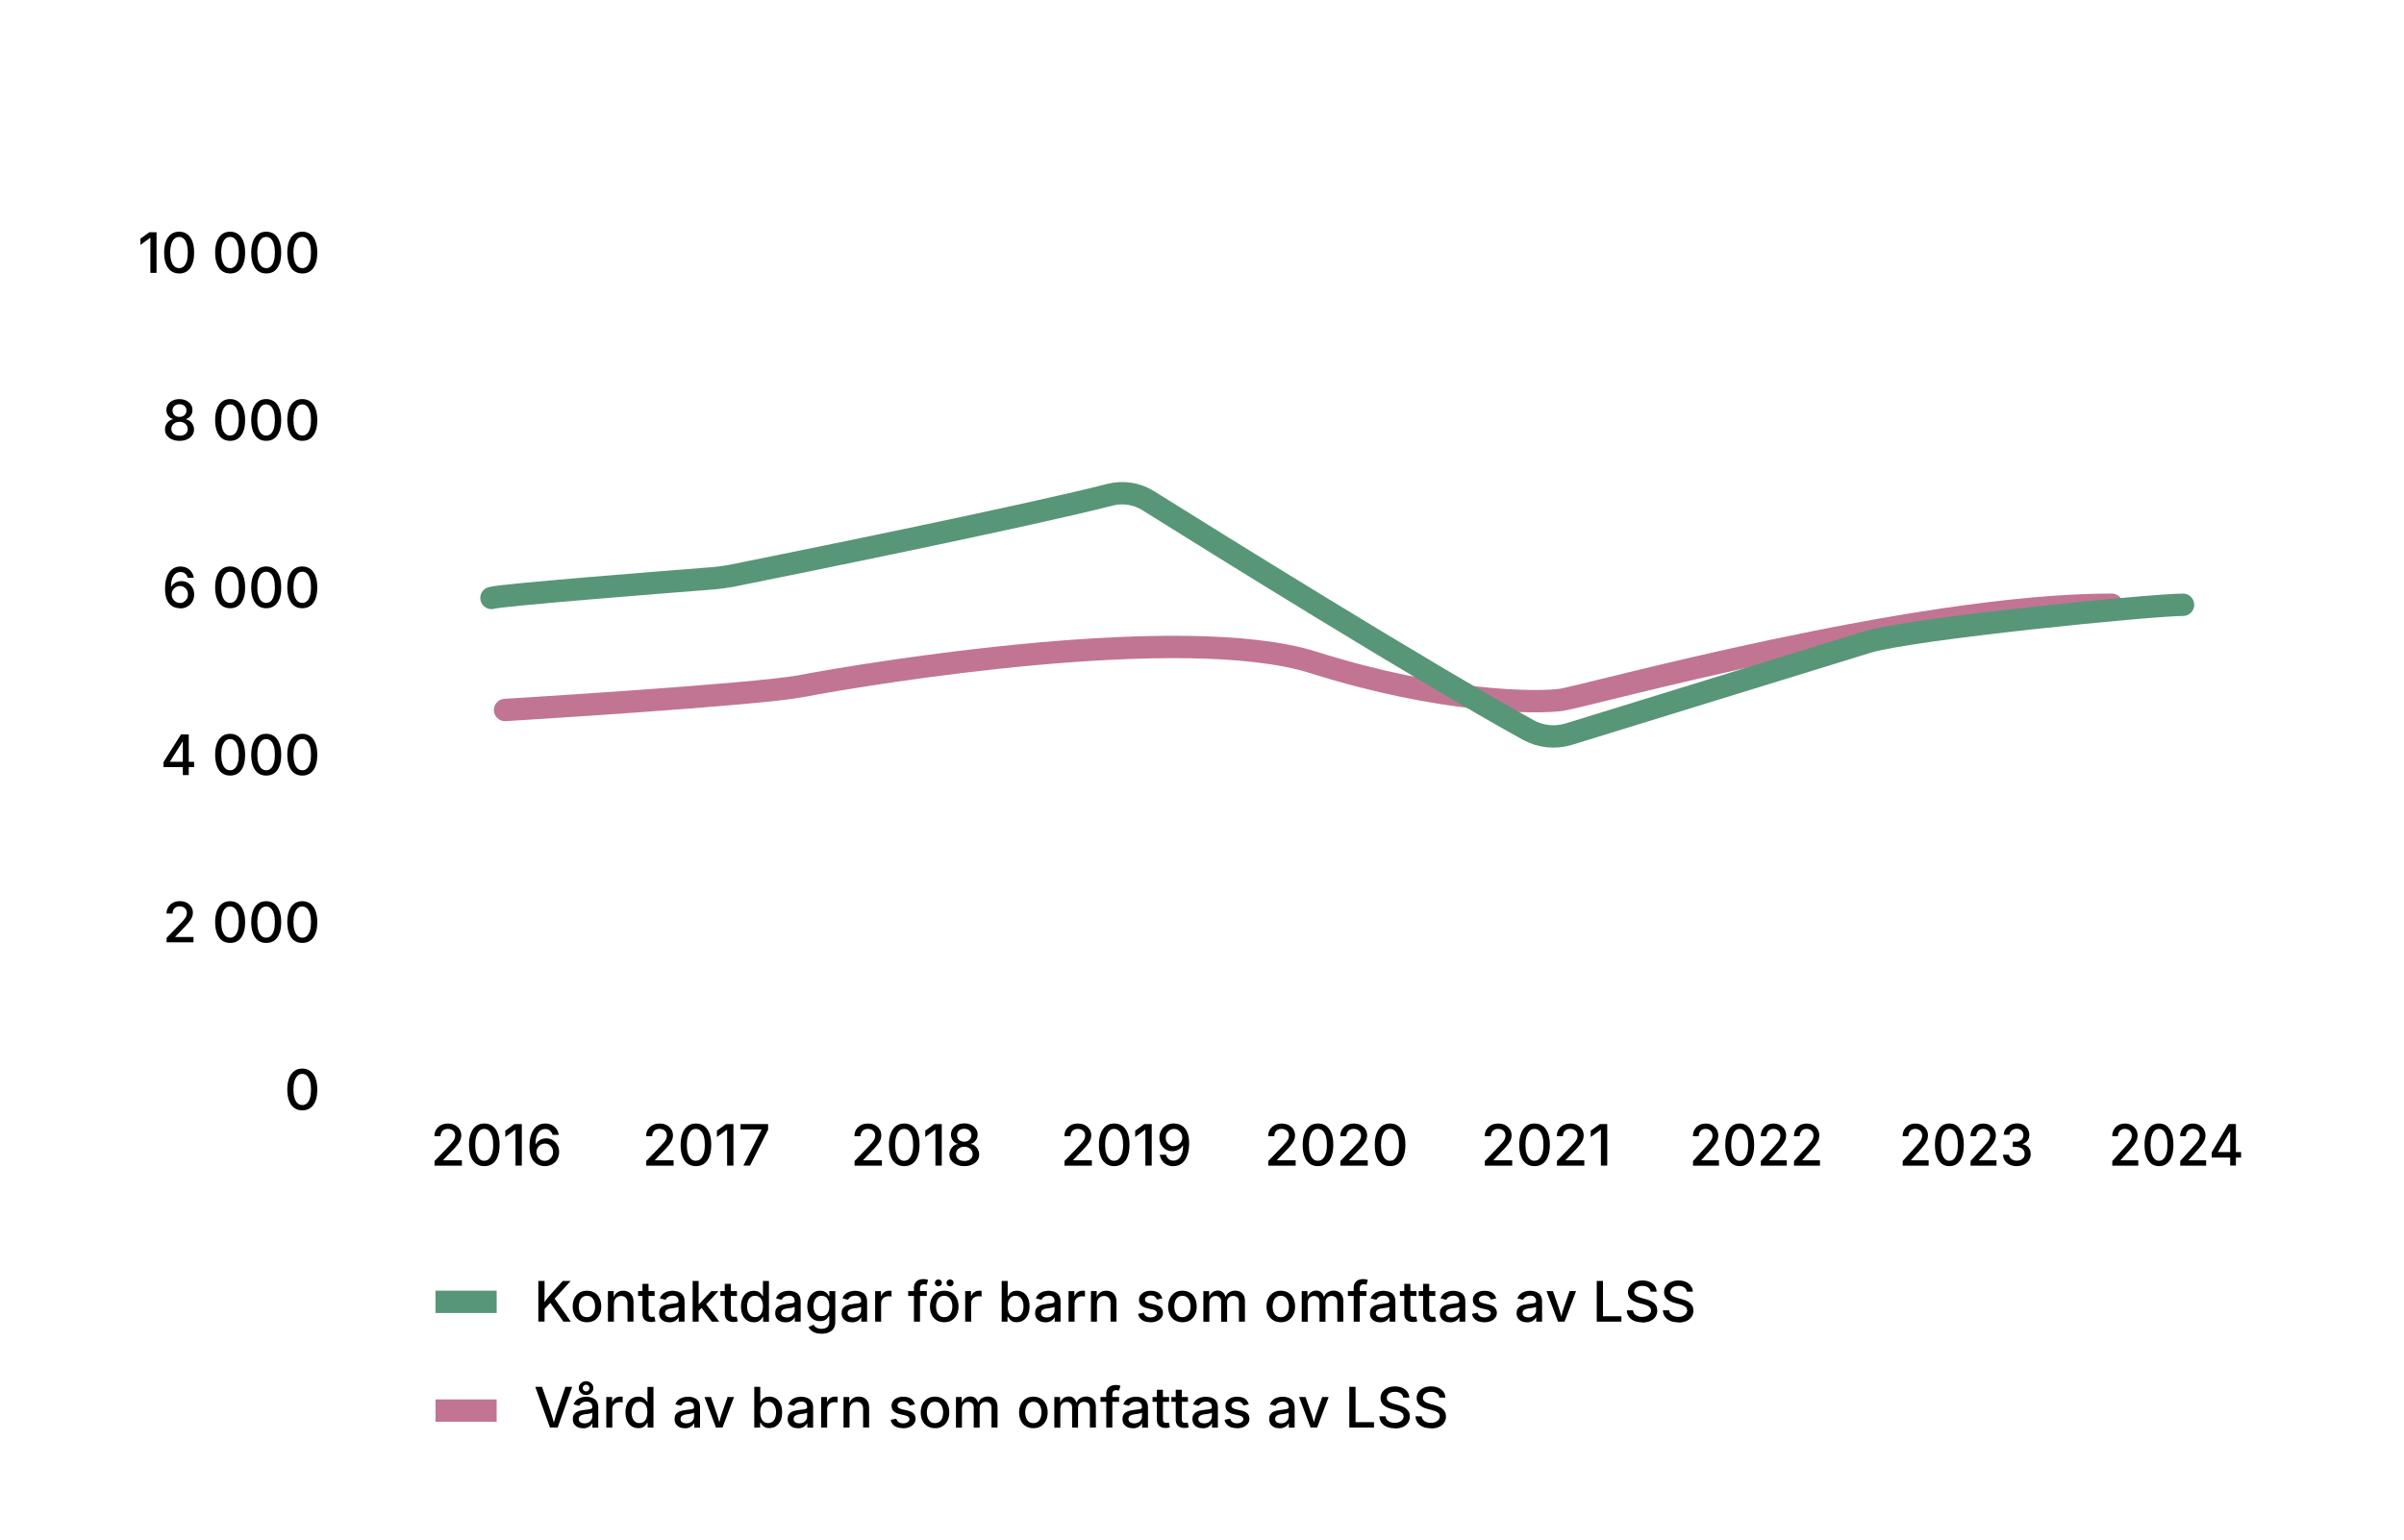 <?xml version="1.0" encoding="UTF-8"?>
<svg id="Layer_3" xmlns="http://www.w3.org/2000/svg" version="1.1" viewBox="0 0 429.85 275.37">
  <!-- Generator: Adobe Illustrator 29.7.1, SVG Export Plug-In . SVG Version: 2.1.1 Build 8)  -->
  <defs>
    <style>
      .st0, .st1 {
        stroke: #c17593;
      }

      .st0, .st1, .st2, .st3 {
        fill: none;
        stroke-width: 4px;
      }

      .st0, .st2 {
        stroke-miterlimit: 10;
      }

      .st1, .st3 {
        stroke-linecap: round;
        stroke-linejoin: round;
      }

      .st2, .st3 {
        stroke: #589678;
      }
    </style>
  </defs>
  <g>
    <g>
      <g>
        <path d="M77.7,208.48v-.82l2.52-2.61c.26-.27.48-.51.65-.72.17-.21.3-.41.39-.6.09-.19.13-.4.13-.62,0-.25-.06-.46-.17-.64s-.27-.32-.47-.41c-.2-.1-.42-.15-.68-.15s-.49.05-.69.16c-.2.11-.35.26-.45.46-.11.2-.16.43-.16.69h-1.09c0-.45.1-.85.31-1.19.21-.34.5-.61.86-.79.36-.19.78-.28,1.24-.28s.89.09,1.25.28c.36.19.64.44.84.76.2.32.3.68.3,1.08,0,.27-.05.54-.15.8-.1.26-.28.55-.53.88-.25.33-.61.72-1.08,1.19l-1.46,1.52v.06h3.33v.97h-4.91Z"/>
        <path d="M86.58,208.58c-.58,0-1.07-.15-1.47-.45-.41-.3-.72-.73-.93-1.3-.22-.57-.32-1.25-.32-2.06s.11-1.49.33-2.06.53-1,.94-1.31c.41-.3.9-.45,1.47-.45s1.06.15,1.47.45c.41.3.72.74.94,1.31s.32,1.26.32,2.06-.11,1.49-.32,2.06c-.21.57-.53,1-.93,1.3-.41.3-.9.45-1.48.45ZM86.58,207.61c.34,0,.63-.11.87-.34s.42-.55.55-.97c.12-.42.19-.93.19-1.53s-.06-1.12-.19-1.54c-.12-.43-.31-.75-.55-.97-.24-.22-.53-.34-.87-.34s-.63.11-.87.34c-.24.23-.42.55-.55.98s-.19.94-.19,1.54.06,1.11.19,1.53c.13.42.31.75.55.97.24.22.53.34.87.34Z"/>
        <path d="M93.3,201.05v7.43h-1.13v-6.4h-.05l-1.77,1.29v-1.14l1.63-1.18h1.32Z"/>
        <path d="M97.41,208.58c-.33,0-.66-.06-.99-.18-.32-.12-.62-.31-.88-.58-.26-.27-.47-.64-.63-1.09s-.23-1.03-.23-1.71c0-.64.06-1.22.19-1.72s.32-.93.56-1.28.54-.61.89-.8c.35-.18.74-.27,1.17-.27s.83.09,1.17.26.62.42.84.72c.22.31.35.66.41,1.05h-1.12c-.08-.3-.23-.55-.45-.75-.22-.19-.51-.29-.86-.29s-.67.11-.93.32-.45.52-.59.92-.2.88-.2,1.44h.05c.13-.21.28-.39.47-.54.19-.15.4-.27.63-.35.23-.08.48-.12.74-.12.43,0,.82.1,1.17.31.35.21.63.5.84.87.21.37.31.79.31,1.26s-.11.9-.32,1.29-.52.69-.91.91c-.39.22-.84.33-1.36.33ZM97.4,207.63c.28,0,.54-.07.76-.21.22-.14.4-.33.53-.56.13-.23.2-.5.2-.79s-.06-.54-.19-.78-.3-.42-.52-.55c-.22-.14-.47-.2-.76-.2-.21,0-.41.04-.59.12-.18.08-.34.19-.48.34-.14.15-.24.31-.32.49-.08.18-.11.38-.11.59,0,.28.06.53.19.77s.3.42.53.57c.22.14.48.21.76.21Z"/>
      </g>
      <g>
        <path d="M115.55,208.48v-.82l2.52-2.61c.26-.27.48-.51.65-.72.17-.21.3-.41.39-.6.09-.19.13-.4.13-.62,0-.25-.06-.46-.17-.64s-.27-.32-.47-.41c-.2-.1-.42-.15-.68-.15s-.49.05-.69.16c-.2.11-.35.26-.45.46-.11.2-.16.43-.16.69h-1.09c0-.45.1-.85.31-1.19.21-.34.5-.61.86-.79.36-.19.78-.28,1.24-.28s.89.09,1.25.28c.36.19.64.44.84.76.2.32.3.68.3,1.08,0,.27-.05.54-.15.8-.1.26-.28.55-.53.88-.25.33-.61.72-1.08,1.19l-1.46,1.52v.06h3.33v.97h-4.91Z"/>
        <path d="M124.42,208.58c-.58,0-1.07-.15-1.47-.45-.41-.3-.72-.73-.93-1.3-.22-.57-.32-1.25-.32-2.06s.11-1.49.33-2.06.53-1,.94-1.31c.41-.3.9-.45,1.47-.45s1.06.15,1.47.45c.41.3.72.74.94,1.31s.32,1.26.32,2.06-.11,1.49-.32,2.06c-.21.57-.53,1-.93,1.3-.41.3-.9.45-1.48.45ZM124.42,207.61c.34,0,.63-.11.87-.34s.42-.55.55-.97c.12-.42.19-.93.19-1.53s-.06-1.12-.19-1.54c-.12-.43-.31-.75-.55-.97-.24-.22-.53-.34-.87-.34s-.63.11-.87.34c-.24.23-.42.55-.55.98s-.19.94-.19,1.54.06,1.11.19,1.53c.13.42.31.75.55.97.24.22.53.34.87.34Z"/>
        <path d="M131.14,201.05v7.43h-1.13v-6.4h-.05l-1.77,1.29v-1.14l1.63-1.18h1.32Z"/>
        <path d="M132.92,208.48l3.23-6.4v-.06h-3.74v-.97h4.93v1.01l-3.23,6.42h-1.19Z"/>
      </g>
      <g>
        <path d="M152.8,208.48v-.82l2.52-2.61c.26-.27.48-.51.65-.72.17-.21.3-.41.39-.6.09-.19.13-.4.13-.62,0-.25-.06-.46-.17-.64s-.27-.32-.47-.41c-.2-.1-.42-.15-.68-.15s-.49.05-.69.16c-.2.11-.35.26-.45.46-.11.2-.16.43-.16.69h-1.09c0-.45.1-.85.31-1.19.21-.34.5-.61.86-.79.36-.19.78-.28,1.24-.28s.89.09,1.25.28c.36.19.64.44.84.76.2.32.3.68.3,1.08,0,.27-.05.54-.15.8-.1.26-.28.55-.53.88-.25.33-.61.72-1.08,1.19l-1.46,1.52v.06h3.33v.97h-4.91Z"/>
        <path d="M161.67,208.58c-.58,0-1.07-.15-1.47-.45-.41-.3-.72-.73-.93-1.3-.22-.57-.32-1.25-.32-2.06s.11-1.49.33-2.06.53-1,.94-1.31c.41-.3.9-.45,1.47-.45s1.06.15,1.47.45c.41.3.72.74.94,1.31s.32,1.26.32,2.06-.11,1.49-.32,2.06c-.21.57-.53,1-.93,1.3-.41.3-.9.45-1.48.45ZM161.67,207.61c.34,0,.63-.11.87-.34s.42-.55.55-.97c.12-.42.19-.93.19-1.53s-.06-1.12-.19-1.54c-.12-.43-.31-.75-.55-.97-.24-.22-.53-.34-.87-.34s-.63.11-.87.34c-.24.23-.42.55-.55.98s-.19.94-.19,1.54.06,1.11.19,1.53c.13.42.31.75.55.97.24.22.53.34.87.34Z"/>
        <path d="M168.39,201.05v7.43h-1.13v-6.4h-.05l-1.77,1.29v-1.14l1.63-1.18h1.32Z"/>
        <path d="M172.42,208.58c-.52,0-.98-.09-1.38-.27-.4-.18-.71-.43-.94-.74-.22-.31-.34-.67-.34-1.07,0-.31.07-.6.2-.87.13-.27.31-.49.54-.67.23-.18.48-.29.77-.34v-.04c-.38-.09-.68-.29-.9-.6-.22-.31-.33-.66-.33-1.06,0-.38.1-.72.31-1.02.2-.3.49-.54.84-.71.36-.17.77-.26,1.23-.26s.86.08,1.22.26c.36.17.64.41.85.71.21.3.31.64.31,1.02,0,.4-.11.75-.34,1.06-.23.31-.52.51-.88.6v.04c.28.05.53.16.76.34.23.18.41.4.54.67.13.27.2.56.2.87,0,.4-.11.76-.34,1.07-.23.31-.54.56-.94.74-.4.18-.86.27-1.38.27ZM172.42,207.66c.31,0,.57-.05.79-.15.22-.1.4-.25.52-.43s.19-.4.19-.65-.06-.48-.19-.68c-.13-.2-.31-.35-.53-.47-.23-.11-.48-.17-.77-.17s-.55.06-.77.17c-.23.11-.4.27-.53.46-.13.2-.19.42-.19.68,0,.25.06.46.18.65.12.18.29.33.52.43.23.1.49.15.8.15ZM172.42,204.21c.25,0,.46-.05.65-.15.19-.1.34-.24.45-.41.11-.18.17-.38.17-.61s-.05-.44-.16-.61-.26-.31-.45-.4-.41-.14-.67-.14-.47.05-.67.14-.34.23-.45.4-.16.38-.16.61.05.43.16.61.26.32.45.41.41.15.66.15Z"/>
      </g>
      <g>
        <path d="M190.34,208.48v-.82l2.52-2.61c.26-.27.48-.51.65-.72.17-.21.3-.41.39-.6.09-.19.13-.4.13-.62,0-.25-.06-.46-.17-.64s-.27-.32-.47-.41c-.2-.1-.42-.15-.68-.15s-.49.05-.69.16c-.2.11-.35.26-.45.46-.11.2-.16.43-.16.69h-1.09c0-.45.1-.85.31-1.19.21-.34.5-.61.86-.79.36-.19.78-.28,1.24-.28s.89.09,1.25.28c.36.19.64.44.84.76.2.32.3.68.3,1.08,0,.27-.05.54-.15.8-.1.26-.28.55-.53.88-.25.33-.61.72-1.08,1.19l-1.46,1.52v.06h3.33v.97h-4.91Z"/>
        <path d="M199.21,208.58c-.58,0-1.07-.15-1.47-.45-.41-.3-.72-.73-.93-1.3-.22-.57-.32-1.25-.32-2.06s.11-1.49.33-2.06.53-1,.94-1.31c.41-.3.9-.45,1.47-.45s1.06.15,1.47.45c.41.3.72.74.94,1.31s.32,1.26.32,2.06-.11,1.49-.32,2.06c-.21.57-.53,1-.93,1.3-.41.3-.9.45-1.48.45ZM199.21,207.61c.34,0,.63-.11.87-.34s.42-.55.55-.97c.12-.42.19-.93.19-1.53s-.06-1.12-.19-1.54c-.12-.43-.31-.75-.55-.97-.24-.22-.53-.34-.87-.34s-.63.11-.87.34c-.24.23-.42.55-.55.98s-.19.94-.19,1.54.06,1.11.19,1.53c.13.42.31.75.55.97.24.22.53.34.87.34Z"/>
        <path d="M205.93,201.05v7.43h-1.13v-6.4h-.05l-1.77,1.29v-1.14l1.63-1.18h1.32Z"/>
        <path d="M209.82,208.59c-.45,0-.84-.09-1.19-.26s-.62-.42-.84-.73c-.22-.31-.35-.67-.41-1.07h1.13c.07.31.22.56.44.76.22.2.51.3.87.3s.67-.11.93-.32c.26-.21.45-.52.59-.92.14-.4.2-.88.2-1.44h-.06c-.13.21-.28.38-.47.53-.19.15-.4.27-.63.35-.23.08-.48.12-.74.12-.43,0-.82-.1-1.18-.31-.35-.21-.63-.5-.84-.87s-.31-.79-.31-1.26.11-.91.32-1.29c.22-.38.52-.69.91-.91.39-.22.85-.33,1.37-.33.33,0,.65.06.98.18.32.12.61.31.87.58s.47.63.63,1.09c.16.46.23,1.03.23,1.71,0,.65-.07,1.22-.2,1.73s-.32.93-.56,1.28c-.24.35-.54.61-.89.8-.35.18-.74.27-1.17.27ZM209.89,204.99c.21,0,.41-.04.59-.12.18-.08.34-.2.48-.34.14-.14.24-.31.32-.49.08-.18.12-.38.12-.59,0-.27-.06-.52-.19-.75-.13-.23-.31-.42-.53-.56-.22-.14-.48-.21-.76-.21s-.53.07-.76.21c-.22.14-.4.32-.53.56-.13.23-.19.49-.19.78s.06.54.19.78c.13.23.3.42.52.55.22.14.47.21.75.21Z"/>
      </g>
      <g>
        <path d="M226.78,208.48v-.82l2.52-2.61c.26-.27.48-.51.65-.72.17-.21.3-.41.39-.6.09-.19.13-.4.13-.62,0-.25-.06-.46-.17-.64s-.27-.32-.47-.41c-.2-.1-.42-.15-.68-.15s-.49.05-.69.16c-.2.11-.35.26-.45.46-.11.2-.16.43-.16.69h-1.09c0-.45.1-.85.31-1.19.21-.34.5-.61.86-.79.36-.19.78-.28,1.24-.28s.89.09,1.25.28c.36.19.64.44.84.76.2.32.3.68.3,1.08,0,.27-.05.54-.15.8-.1.26-.28.55-.53.88-.25.33-.61.72-1.08,1.19l-1.46,1.52v.06h3.33v.97h-4.91Z"/>
        <path d="M235.65,208.58c-.58,0-1.07-.15-1.47-.45-.41-.3-.72-.73-.93-1.3-.22-.57-.32-1.25-.32-2.06s.11-1.49.33-2.06.53-1,.94-1.31c.41-.3.9-.45,1.47-.45s1.06.15,1.47.45c.41.3.72.74.94,1.31s.32,1.26.32,2.06-.11,1.49-.32,2.06c-.21.57-.53,1-.93,1.3-.41.3-.9.45-1.48.45ZM235.65,207.61c.34,0,.63-.11.87-.34s.42-.55.55-.97c.12-.42.19-.93.19-1.53s-.06-1.12-.19-1.54c-.12-.43-.31-.75-.55-.97-.24-.22-.53-.34-.87-.34s-.63.11-.87.34c-.24.23-.42.55-.55.98s-.19.94-.19,1.54.06,1.11.19,1.53c.13.42.31.75.55.97.24.22.53.34.87.34Z"/>
        <path d="M239.67,208.48v-.82l2.52-2.61c.26-.27.48-.51.65-.72.17-.21.3-.41.39-.6.09-.19.13-.4.13-.62,0-.25-.06-.46-.17-.64s-.27-.32-.47-.41c-.2-.1-.42-.15-.68-.15s-.49.05-.69.16c-.2.11-.35.26-.45.46-.11.2-.16.43-.16.69h-1.09c0-.45.1-.85.31-1.19.21-.34.5-.61.86-.79.36-.19.78-.28,1.24-.28s.89.09,1.25.28c.36.19.64.44.84.76.2.32.3.68.3,1.08,0,.27-.05.54-.15.8-.1.26-.28.55-.53.88-.25.33-.61.72-1.08,1.19l-1.46,1.52v.06h3.33v.97h-4.91Z"/>
        <path d="M248.54,208.58c-.58,0-1.07-.15-1.47-.45-.41-.3-.72-.73-.93-1.3-.22-.57-.32-1.25-.32-2.06s.11-1.49.33-2.06.53-1,.94-1.31c.41-.3.9-.45,1.47-.45s1.06.15,1.47.45c.41.3.72.74.94,1.31s.32,1.26.32,2.06-.11,1.49-.32,2.06c-.21.57-.53,1-.93,1.3-.41.3-.9.45-1.48.45ZM248.54,207.61c.34,0,.63-.11.87-.34s.42-.55.55-.97c.12-.42.19-.93.19-1.53s-.06-1.12-.19-1.54c-.12-.43-.31-.75-.55-.97-.24-.22-.53-.34-.87-.34s-.63.11-.87.34c-.24.23-.42.55-.55.98s-.19.94-.19,1.54.06,1.11.19,1.53c.13.42.31.75.55.97.24.22.53.34.87.34Z"/>
      </g>
      <g>
        <path d="M265.5,208.48v-.82l2.52-2.61c.26-.27.48-.51.65-.72.17-.21.3-.41.39-.6.09-.19.13-.4.13-.62,0-.25-.06-.46-.17-.64s-.27-.32-.47-.41c-.2-.1-.42-.15-.68-.15s-.49.05-.69.16c-.2.11-.35.26-.45.46-.11.2-.16.43-.16.69h-1.09c0-.45.1-.85.31-1.19.21-.34.5-.61.86-.79.36-.19.78-.28,1.24-.28s.89.09,1.25.28c.36.19.64.44.84.76.2.32.3.68.3,1.08,0,.27-.05.54-.15.8-.1.26-.28.55-.53.88-.25.33-.61.72-1.08,1.19l-1.46,1.52v.06h3.33v.97h-4.91Z"/>
        <path d="M274.37,208.58c-.58,0-1.07-.15-1.47-.45-.41-.3-.72-.73-.93-1.3-.22-.57-.32-1.25-.32-2.06s.11-1.49.33-2.06.53-1,.94-1.31c.41-.3.9-.45,1.47-.45s1.06.15,1.47.45c.41.3.72.74.94,1.31s.32,1.26.32,2.06-.11,1.49-.32,2.06c-.21.57-.53,1-.93,1.3-.41.3-.9.45-1.48.45ZM274.37,207.61c.34,0,.63-.11.87-.34s.42-.55.55-.97c.12-.42.19-.93.19-1.53s-.06-1.12-.19-1.54c-.12-.43-.31-.75-.55-.97-.24-.22-.53-.34-.87-.34s-.63.11-.87.34c-.24.23-.42.55-.55.98s-.19.94-.19,1.54.06,1.11.19,1.53c.13.42.31.75.55.97.24.22.53.34.87.34Z"/>
        <path d="M278.39,208.48v-.82l2.52-2.61c.26-.27.48-.51.65-.72.17-.21.3-.41.39-.6.09-.19.13-.4.13-.62,0-.25-.06-.46-.17-.64s-.27-.32-.47-.41c-.2-.1-.42-.15-.68-.15s-.49.05-.69.16c-.2.11-.35.26-.45.46-.11.2-.16.43-.16.69h-1.09c0-.45.1-.85.31-1.19.21-.34.5-.61.86-.79.36-.19.78-.28,1.24-.28s.89.09,1.25.28c.36.19.64.44.84.76.2.32.3.68.3,1.08,0,.27-.05.54-.15.8-.1.26-.28.55-.53.88-.25.33-.61.72-1.08,1.19l-1.46,1.52v.06h3.33v.97h-4.91Z"/>
        <path d="M287.38,201.05v7.43h-1.13v-6.4h-.05l-1.77,1.29v-1.14l1.63-1.18h1.32Z"/>
      </g>
      <g>
        <path d="M302.72,208.48v-.82l2.38-2.61c.24-.27.45-.51.61-.72.16-.21.29-.41.37-.6.08-.19.13-.4.13-.62,0-.25-.05-.46-.16-.64-.11-.18-.25-.32-.44-.41-.19-.1-.4-.15-.64-.15s-.46.05-.65.16c-.18.11-.33.26-.43.46s-.15.43-.15.69h-1.03c0-.45.1-.85.3-1.19s.47-.61.81-.79c.34-.19.73-.28,1.17-.28s.84.09,1.17.28.6.44.79.76c.19.32.29.68.29,1.08,0,.27-.05.54-.14.8-.1.26-.26.55-.5.88-.24.33-.58.72-1.01,1.19l-1.37,1.52v.06h3.14v.97h-4.62Z"/>
        <path d="M311.07,208.58c-.54,0-1-.15-1.39-.45-.38-.3-.67-.73-.88-1.3-.2-.57-.31-1.25-.31-2.06s.1-1.49.31-2.06.5-1,.88-1.31c.38-.3.84-.45,1.39-.45s1,.15,1.39.45c.38.3.68.74.88,1.31s.31,1.26.31,2.06-.1,1.49-.3,2.06c-.2.57-.5,1-.88,1.3-.38.3-.85.45-1.4.45ZM311.07,207.61c.32,0,.6-.11.82-.34.23-.22.4-.55.51-.97.12-.42.18-.93.18-1.53s-.06-1.12-.18-1.54c-.12-.43-.29-.75-.51-.97-.23-.22-.5-.34-.82-.34s-.6.11-.82.34c-.23.23-.4.55-.52.98-.12.42-.18.94-.18,1.54s.06,1.11.18,1.53c.12.42.29.75.52.97.23.22.5.34.82.34Z"/>
        <path d="M314.85,208.48v-.82l2.38-2.61c.24-.27.45-.51.61-.72.16-.21.29-.41.37-.6.08-.19.13-.4.13-.62,0-.25-.05-.46-.16-.64-.11-.18-.25-.32-.44-.41-.19-.1-.4-.15-.64-.15s-.46.05-.65.16c-.18.11-.33.26-.43.46s-.15.43-.15.69h-1.03c0-.45.1-.85.3-1.19s.47-.61.81-.79c.34-.19.73-.28,1.17-.28s.84.09,1.17.28.6.44.79.76c.19.32.29.68.29,1.08,0,.27-.05.54-.14.8-.1.26-.26.55-.5.88-.24.33-.58.72-1.01,1.19l-1.37,1.52v.06h3.14v.97h-4.62Z"/>
        <path d="M320.78,208.48v-.82l2.38-2.61c.24-.27.45-.51.61-.72.16-.21.29-.41.37-.6.08-.19.13-.4.13-.62,0-.25-.05-.46-.16-.64-.11-.18-.25-.32-.44-.41-.19-.1-.4-.15-.64-.15s-.46.05-.65.16c-.18.11-.33.26-.43.46s-.15.43-.15.69h-1.03c0-.45.1-.85.3-1.19s.47-.61.81-.79c.34-.19.73-.28,1.17-.28s.84.09,1.17.28.6.44.79.76c.19.32.29.68.29,1.08,0,.27-.05.54-.14.8-.1.26-.26.55-.5.88-.24.33-.58.72-1.01,1.19l-1.37,1.52v.06h3.14v.97h-4.62Z"/>
      </g>
      <g>
        <path d="M340.21,208.48v-.82l2.38-2.61c.24-.27.45-.51.61-.72.16-.21.29-.41.37-.6.08-.19.13-.4.13-.62,0-.25-.05-.46-.16-.64-.11-.18-.25-.32-.44-.41-.19-.1-.4-.15-.64-.15s-.46.05-.65.16c-.18.11-.33.26-.43.46s-.15.43-.15.69h-1.03c0-.45.1-.85.3-1.19s.47-.61.81-.79c.34-.19.73-.28,1.17-.28s.84.09,1.17.28.6.44.79.76c.19.32.29.68.29,1.08,0,.27-.05.54-.14.8-.1.26-.26.55-.5.88-.24.33-.58.72-1.01,1.19l-1.37,1.52v.06h3.14v.97h-4.62Z"/>
        <path d="M348.56,208.58c-.54,0-1-.15-1.39-.45-.38-.3-.67-.73-.88-1.3-.2-.57-.31-1.25-.31-2.06s.1-1.49.31-2.06.5-1,.88-1.31c.38-.3.84-.45,1.39-.45s1,.15,1.39.45c.38.3.68.74.88,1.31s.31,1.26.31,2.06-.1,1.49-.3,2.06c-.2.57-.5,1-.88,1.3-.38.3-.85.45-1.4.45ZM348.57,207.61c.32,0,.6-.11.82-.34.23-.22.4-.55.51-.97.12-.42.18-.93.18-1.53s-.06-1.12-.18-1.54c-.12-.43-.29-.75-.51-.97-.23-.22-.5-.34-.82-.34s-.6.11-.82.34c-.23.23-.4.55-.52.98-.12.42-.18.94-.18,1.54s.06,1.11.18,1.53c.12.42.29.75.52.97.23.22.5.34.82.34Z"/>
        <path d="M352.35,208.48v-.82l2.38-2.61c.24-.27.45-.51.61-.72.16-.21.29-.41.37-.6.08-.19.13-.4.13-.62,0-.25-.05-.46-.16-.64-.11-.18-.25-.32-.44-.41-.19-.1-.4-.15-.64-.15s-.46.05-.65.16c-.18.11-.33.26-.43.46s-.15.43-.15.69h-1.03c0-.45.1-.85.3-1.19s.47-.61.81-.79c.34-.19.73-.28,1.17-.28s.84.09,1.17.28.6.44.79.76c.19.32.29.68.29,1.08,0,.27-.05.54-.14.8-.1.26-.26.55-.5.88-.24.33-.58.72-1.01,1.19l-1.37,1.52v.06h3.14v.97h-4.62Z"/>
        <path d="M360.62,208.58c-.47,0-.89-.09-1.26-.26-.37-.17-.66-.41-.87-.72s-.33-.66-.34-1.07h1.08c.02.22.08.41.21.57.12.16.29.28.49.37s.43.13.68.13c.28,0,.52-.05.73-.15.21-.1.37-.24.5-.42s.18-.39.18-.63-.06-.47-.18-.66c-.12-.19-.29-.33-.52-.44s-.5-.16-.82-.16h-.6v-.93h.6c.26,0,.48-.05.68-.15.2-.1.35-.24.46-.41.11-.18.16-.38.16-.62s-.05-.43-.15-.6c-.1-.17-.23-.3-.41-.4s-.38-.14-.62-.14c-.23,0-.44.04-.63.13-.2.09-.35.21-.48.37-.12.16-.19.35-.2.58h-1.03c.01-.4.12-.76.34-1.06s.49-.54.85-.72c.35-.17.74-.26,1.18-.26s.84.09,1.17.28c.33.19.58.43.76.74.18.31.27.64.27,1.01,0,.42-.11.77-.33,1.06-.22.29-.51.48-.88.59v.05c.31.05.57.16.79.32.22.16.38.37.5.61s.17.53.17.84c0,.41-.11.78-.32,1.1-.21.32-.51.58-.88.76s-.8.28-1.28.28Z"/>
      </g>
      <g>
        <path d="M377.69,208.48v-.82l2.38-2.61c.24-.27.45-.51.61-.72.16-.21.29-.41.37-.6.08-.19.13-.4.13-.62,0-.25-.05-.46-.16-.64-.11-.18-.25-.32-.44-.41-.19-.1-.4-.15-.64-.15s-.46.05-.65.16c-.18.11-.33.26-.43.46s-.15.43-.15.69h-1.03c0-.45.1-.85.3-1.19s.47-.61.81-.79c.34-.19.73-.28,1.17-.28s.84.09,1.17.28.6.44.79.76c.19.32.29.68.29,1.08,0,.27-.05.54-.14.8-.1.26-.26.55-.5.88-.24.33-.58.72-1.01,1.19l-1.37,1.52v.06h3.14v.97h-4.62Z"/>
        <path d="M386.04,208.58c-.54,0-1-.15-1.39-.45-.38-.3-.67-.73-.88-1.3-.2-.57-.31-1.25-.31-2.06s.1-1.49.31-2.06.5-1,.88-1.31c.38-.3.84-.45,1.39-.45s1,.15,1.39.45c.38.3.68.74.88,1.31s.31,1.26.31,2.06-.1,1.49-.3,2.06c-.2.57-.5,1-.88,1.3-.38.3-.85.45-1.4.45ZM386.05,207.61c.32,0,.6-.11.82-.34.23-.22.4-.55.51-.97.12-.42.18-.93.18-1.53s-.06-1.12-.18-1.54c-.12-.43-.29-.75-.51-.97-.23-.22-.5-.34-.82-.34s-.6.11-.82.34c-.23.23-.4.55-.52.98-.12.42-.18.94-.18,1.54s.06,1.11.18,1.53c.12.42.29.75.52.97.23.22.5.34.82.34Z"/>
        <path d="M389.83,208.48v-.82l2.38-2.61c.24-.27.45-.51.61-.72.16-.21.29-.41.37-.6.08-.19.13-.4.13-.62,0-.25-.05-.46-.16-.64-.11-.18-.25-.32-.44-.41-.19-.1-.4-.15-.64-.15s-.46.05-.65.16c-.18.11-.33.26-.43.46s-.15.43-.15.69h-1.03c0-.45.1-.85.3-1.19s.47-.61.81-.79c.34-.19.73-.28,1.17-.28s.84.09,1.17.28.6.44.79.76c.19.32.29.68.29,1.08,0,.27-.05.54-.14.8-.1.26-.26.55-.5.88-.24.33-.58.72-1.01,1.19l-1.37,1.52v.06h3.14v.97h-4.62Z"/>
        <path d="M395.46,207.04v-.92l3.02-5.07h.69v1.35h-.44l-2.15,3.61v.06h4.14v.97h-5.26ZM398.77,208.48v-2.15s0-5.29,0-5.29h1.02v7.43h-1.03Z"/>
      </g>
    </g>
    <g>
      <g>
        <path d="M27.99,41.54v7.27h-1.1v-6.26h-.05l-1.73,1.26v-1.12l1.59-1.15h1.29Z"/>
        <path d="M32.02,48.91c-.56,0-1.04-.15-1.44-.44s-.7-.72-.91-1.27c-.21-.55-.32-1.23-.32-2.02s.11-1.46.32-2.02c.21-.56.52-.98.92-1.28.4-.29.88-.44,1.44-.44s1.04.15,1.44.44c.4.3.71.72.92,1.28s.32,1.23.32,2.02-.1,1.46-.31,2.02c-.21.56-.51.98-.91,1.28-.4.29-.88.44-1.45.44ZM32.02,47.96c.34,0,.62-.11.85-.33.23-.22.41-.54.53-.95.12-.41.18-.91.18-1.5s-.06-1.09-.18-1.51-.3-.73-.53-.96c-.23-.22-.52-.33-.85-.33s-.62.11-.85.33c-.23.22-.41.54-.54.95-.12.42-.19.92-.19,1.51s.06,1.09.19,1.5c.12.41.3.73.54.95.23.22.52.33.85.33Z"/>
        <path d="M41.14,48.91c-.56,0-1.04-.15-1.44-.44s-.7-.72-.91-1.27c-.21-.55-.32-1.23-.32-2.02s.11-1.46.32-2.02c.21-.56.52-.98.92-1.28.4-.29.88-.44,1.44-.44s1.04.15,1.44.44c.4.3.71.72.92,1.28s.32,1.23.32,2.02-.1,1.46-.31,2.02c-.21.56-.51.98-.91,1.28-.4.29-.88.44-1.45.44ZM41.14,47.96c.34,0,.62-.11.85-.33.23-.22.41-.54.53-.95.12-.41.18-.91.18-1.5s-.06-1.09-.18-1.51-.3-.73-.53-.96c-.23-.22-.52-.33-.85-.33s-.62.11-.85.33c-.23.22-.41.54-.54.95-.12.42-.19.92-.19,1.51s.06,1.09.19,1.5c.12.41.3.73.54.95.23.22.52.33.85.33Z"/>
        <path d="M47.59,48.91c-.56,0-1.04-.15-1.44-.44s-.7-.72-.91-1.27c-.21-.55-.32-1.23-.32-2.02s.11-1.46.32-2.02c.21-.56.52-.98.92-1.28.4-.29.88-.44,1.44-.44s1.04.15,1.44.44c.4.3.71.72.92,1.28s.32,1.23.32,2.02-.1,1.46-.31,2.02c-.21.56-.51.98-.91,1.28-.4.29-.88.44-1.45.44ZM47.59,47.96c.34,0,.62-.11.85-.33.23-.22.41-.54.53-.95.12-.41.18-.91.18-1.5s-.06-1.09-.18-1.51-.3-.73-.53-.96c-.23-.22-.52-.33-.85-.33s-.62.11-.85.33c-.23.22-.41.54-.54.95-.12.42-.19.92-.19,1.51s.06,1.09.19,1.5c.12.41.3.73.54.95.23.22.52.33.85.33Z"/>
        <path d="M54.04,48.91c-.56,0-1.04-.15-1.44-.44s-.7-.72-.91-1.27c-.21-.55-.32-1.23-.32-2.02s.11-1.46.32-2.02c.21-.56.52-.98.92-1.28.4-.29.88-.44,1.44-.44s1.04.15,1.44.44c.4.3.71.72.92,1.28s.32,1.23.32,2.02-.1,1.46-.31,2.02c-.21.56-.51.98-.91,1.28-.4.29-.88.44-1.45.44ZM54.05,47.96c.34,0,.62-.11.85-.33.23-.22.41-.54.53-.95.12-.41.18-.91.18-1.5s-.06-1.09-.18-1.51-.3-.73-.53-.96c-.23-.22-.52-.33-.85-.33s-.62.11-.85.33c-.23.22-.41.54-.54.95-.12.42-.19.92-.19,1.51s.06,1.09.19,1.5c.12.41.3.73.54.95.23.22.52.33.85.33Z"/>
      </g>
      <g>
        <path d="M32.1,78.85c-.51,0-.96-.09-1.35-.26s-.7-.42-.92-.72c-.22-.31-.33-.66-.33-1.05,0-.31.06-.59.19-.85.13-.26.3-.48.52-.65.22-.17.47-.29.75-.33v-.04c-.37-.09-.66-.28-.88-.58-.22-.3-.33-.65-.33-1.04s.1-.7.3-1,.48-.52.83-.69c.35-.17.75-.25,1.2-.25s.84.08,1.2.25c.35.17.63.4.83.69s.3.62.3,1c0,.39-.11.74-.33,1.04s-.51.5-.86.58v.04c.27.05.52.16.74.33.22.17.4.39.53.65s.2.54.2.85c0,.39-.11.74-.33,1.05s-.53.55-.92.72c-.39.18-.84.26-1.35.26ZM32.1,77.94c.3,0,.56-.05.78-.15.22-.1.39-.24.51-.42.12-.18.18-.39.18-.63s-.06-.47-.19-.67c-.13-.19-.3-.35-.52-.46s-.47-.17-.75-.17-.54.06-.76.17c-.22.11-.4.26-.52.45-.13.19-.19.42-.19.67,0,.24.06.45.18.63s.29.32.51.42c.22.1.48.15.78.15ZM32.1,74.57c.24,0,.45-.05.64-.14.19-.1.33-.23.44-.41.11-.17.16-.37.16-.6s-.05-.43-.16-.59c-.1-.17-.25-.3-.44-.39s-.4-.14-.65-.14-.46.05-.65.14c-.19.09-.33.22-.44.39-.1.17-.16.37-.16.59s.05.42.16.6c.1.17.25.31.44.41.19.1.4.14.65.14Z"/>
        <path d="M41.14,78.85c-.56,0-1.04-.15-1.44-.44s-.7-.72-.91-1.27c-.21-.55-.32-1.23-.32-2.02s.11-1.46.32-2.02c.21-.56.52-.98.92-1.28s.88-.44,1.44-.44,1.04.15,1.44.44c.4.3.71.72.92,1.28.21.56.32,1.23.32,2.02s-.1,1.46-.31,2.02c-.21.56-.51.98-.91,1.27-.4.29-.88.44-1.45.44ZM41.14,77.9c.34,0,.62-.11.85-.33s.41-.54.53-.95c.12-.41.18-.91.18-1.5s-.06-1.09-.18-1.51c-.12-.42-.3-.73-.53-.95s-.52-.33-.85-.33-.62.11-.85.33c-.23.22-.41.54-.54.95s-.19.92-.19,1.51.06,1.08.19,1.5c.12.41.3.73.54.95s.52.33.85.33Z"/>
        <path d="M47.59,78.85c-.56,0-1.04-.15-1.44-.44s-.7-.72-.91-1.27c-.21-.55-.32-1.23-.32-2.02s.11-1.46.32-2.02c.21-.56.52-.98.92-1.28s.88-.44,1.44-.44,1.04.15,1.44.44c.4.3.71.72.92,1.28.21.56.32,1.23.32,2.02s-.1,1.46-.31,2.02c-.21.56-.51.98-.91,1.27-.4.29-.88.44-1.45.44ZM47.59,77.9c.34,0,.62-.11.85-.33s.41-.54.53-.95c.12-.41.18-.91.18-1.5s-.06-1.09-.18-1.51c-.12-.42-.3-.73-.53-.95s-.52-.33-.85-.33-.62.11-.85.33c-.23.22-.41.54-.54.95s-.19.92-.19,1.51.06,1.08.19,1.5c.12.41.3.73.54.95s.52.33.85.33Z"/>
        <path d="M54.04,78.85c-.56,0-1.04-.15-1.44-.44s-.7-.72-.91-1.27c-.21-.55-.32-1.23-.32-2.02s.11-1.46.32-2.02c.21-.56.52-.98.92-1.28s.88-.44,1.44-.44,1.04.15,1.44.44c.4.3.71.72.92,1.28.21.56.32,1.23.32,2.02s-.1,1.46-.31,2.02c-.21.56-.51.98-.91,1.27-.4.29-.88.44-1.45.44ZM54.05,77.9c.34,0,.62-.11.85-.33s.41-.54.53-.95c.12-.41.18-.91.18-1.5s-.06-1.09-.18-1.51c-.12-.42-.3-.73-.53-.95s-.52-.33-.85-.33-.62.11-.85.33c-.23.22-.41.54-.54.95s-.19.92-.19,1.51.06,1.08.19,1.5c.12.41.3.73.54.95s.52.33.85.33Z"/>
      </g>
      <g>
        <path d="M32.17,108.79c-.33,0-.65-.06-.96-.17-.32-.12-.6-.31-.86-.57-.26-.27-.46-.62-.61-1.07-.15-.45-.23-1.01-.23-1.67,0-.63.06-1.19.19-1.68.13-.49.31-.91.55-1.25s.53-.6.87-.78c.34-.18.72-.27,1.15-.27s.81.09,1.15.26c.34.17.61.41.82.71.21.3.35.64.4,1.03h-1.09c-.07-.3-.22-.54-.44-.73-.22-.19-.5-.29-.84-.29s-.66.1-.91.31c-.25.21-.44.51-.58.9s-.2.86-.2,1.41h.05c.12-.21.28-.38.46-.53.18-.15.39-.26.62-.34.23-.08.47-.12.73-.12.42,0,.81.1,1.15.31.34.2.61.49.82.85.2.36.31.77.31,1.24s-.11.88-.32,1.26c-.21.38-.51.67-.89.89-.38.22-.82.33-1.33.33ZM32.16,107.85c.28,0,.52-.07.74-.21.22-.14.39-.32.52-.55.13-.23.19-.49.19-.77s-.06-.53-.19-.76c-.12-.23-.29-.41-.51-.54-.22-.13-.46-.2-.74-.2-.21,0-.4.04-.58.12-.18.08-.33.19-.47.33-.13.14-.24.3-.31.48s-.11.37-.11.57c0,.27.06.52.19.75.12.23.3.41.52.55.22.14.47.21.74.21Z"/>
        <path d="M41.14,108.79c-.56,0-1.04-.15-1.44-.44s-.7-.72-.91-1.27c-.21-.55-.32-1.23-.32-2.02s.11-1.46.32-2.02c.21-.56.52-.98.92-1.28s.88-.44,1.44-.44,1.04.15,1.44.44c.4.3.71.72.92,1.28.21.56.32,1.23.32,2.02s-.1,1.46-.31,2.02c-.21.56-.51.98-.91,1.27-.4.29-.88.44-1.45.44ZM41.14,107.83c.34,0,.62-.11.85-.33s.41-.54.53-.95c.12-.41.18-.91.18-1.5s-.06-1.09-.18-1.51c-.12-.42-.3-.73-.53-.95s-.52-.33-.85-.33-.62.11-.85.33c-.23.22-.41.54-.54.95s-.19.92-.19,1.51.06,1.08.19,1.5c.12.41.3.73.54.95s.52.33.85.33Z"/>
        <path d="M47.59,108.79c-.56,0-1.04-.15-1.44-.44s-.7-.72-.91-1.27c-.21-.55-.32-1.23-.32-2.02s.11-1.46.32-2.02c.21-.56.52-.98.92-1.28s.88-.44,1.44-.44,1.04.15,1.44.44c.4.3.71.72.92,1.28.21.56.32,1.23.32,2.02s-.1,1.46-.31,2.02c-.21.56-.51.98-.91,1.27-.4.29-.88.44-1.45.44ZM47.59,107.83c.34,0,.62-.11.85-.33s.41-.54.53-.95c.12-.41.18-.91.18-1.5s-.06-1.09-.18-1.51c-.12-.42-.3-.73-.53-.95s-.52-.33-.85-.33-.62.11-.85.33c-.23.22-.41.54-.54.95s-.19.92-.19,1.51.06,1.08.19,1.5c.12.41.3.73.54.95s.52.33.85.33Z"/>
        <path d="M54.04,108.79c-.56,0-1.04-.15-1.44-.44s-.7-.72-.91-1.27c-.21-.55-.32-1.23-.32-2.02s.11-1.46.32-2.02c.21-.56.52-.98.92-1.28s.88-.44,1.44-.44,1.04.15,1.44.44c.4.3.71.72.92,1.28.21.56.32,1.23.32,2.02s-.1,1.46-.31,2.02c-.21.56-.51.98-.91,1.27-.4.29-.88.44-1.45.44ZM54.05,107.83c.34,0,.62-.11.85-.33s.41-.54.53-.95c.12-.41.18-.91.18-1.5s-.06-1.09-.18-1.51c-.12-.42-.3-.73-.53-.95s-.52-.33-.85-.33-.62.11-.85.33c-.23.22-.41.54-.54.95s-.19.92-.19,1.51.06,1.08.19,1.5c.12.41.3.73.54.95s.52.33.85.33Z"/>
      </g>
      <g>
        <path d="M29.24,137.21v-.9l3.13-4.96h.71v1.32h-.45l-2.23,3.53v.06h4.31v.95h-5.47ZM32.69,138.63v-2.1s0-5.17,0-5.17h1.06v7.27h-1.07Z"/>
        <path d="M41.14,138.72c-.56,0-1.04-.15-1.44-.44s-.7-.72-.91-1.27c-.21-.55-.32-1.23-.32-2.02s.11-1.46.32-2.02c.21-.56.52-.98.92-1.28s.88-.44,1.44-.44,1.04.15,1.44.44c.4.3.71.72.92,1.28.21.56.32,1.23.32,2.02s-.1,1.46-.31,2.02c-.21.56-.51.98-.91,1.27-.4.29-.88.44-1.45.44ZM41.14,137.77c.34,0,.62-.11.85-.33s.41-.54.53-.95c.12-.41.18-.91.18-1.5s-.06-1.09-.18-1.51c-.12-.42-.3-.73-.53-.95s-.52-.33-.85-.33-.62.11-.85.33c-.23.22-.41.54-.54.95s-.19.92-.19,1.51.06,1.08.19,1.5c.12.41.3.73.54.95s.52.33.85.33Z"/>
        <path d="M47.59,138.72c-.56,0-1.04-.15-1.44-.44s-.7-.72-.91-1.27c-.21-.55-.32-1.23-.32-2.02s.11-1.46.32-2.02c.21-.56.52-.98.92-1.28s.88-.44,1.44-.44,1.04.15,1.44.44c.4.3.71.72.92,1.28.21.56.32,1.23.32,2.02s-.1,1.46-.31,2.02c-.21.56-.51.98-.91,1.27-.4.29-.88.44-1.45.44ZM47.59,137.77c.34,0,.62-.11.85-.33s.41-.54.53-.95c.12-.41.18-.91.18-1.5s-.06-1.09-.18-1.51c-.12-.42-.3-.73-.53-.95s-.52-.33-.85-.33-.62.11-.85.33c-.23.22-.41.54-.54.95s-.19.92-.19,1.51.06,1.08.19,1.5c.12.41.3.73.54.95s.52.33.85.33Z"/>
        <path d="M54.04,138.72c-.56,0-1.04-.15-1.44-.44s-.7-.72-.91-1.27c-.21-.55-.32-1.23-.32-2.02s.11-1.46.32-2.02c.21-.56.52-.98.92-1.28s.88-.44,1.44-.44,1.04.15,1.44.44c.4.3.71.72.92,1.28.21.56.32,1.23.32,2.02s-.1,1.46-.31,2.02c-.21.56-.51.98-.91,1.27-.4.29-.88.44-1.45.44ZM54.05,137.77c.34,0,.62-.11.85-.33s.41-.54.53-.95c.12-.41.18-.91.18-1.5s-.06-1.09-.18-1.51c-.12-.42-.3-.73-.53-.95s-.52-.33-.85-.33-.62.11-.85.33c-.23.22-.41.54-.54.95s-.19.92-.19,1.51.06,1.08.19,1.5c.12.41.3.73.54.95s.52.33.85.33Z"/>
      </g>
      <g>
        <path d="M29.79,168.56v-.81l2.47-2.55c.25-.27.47-.5.63-.71.17-.21.3-.4.39-.59.09-.19.13-.39.13-.61,0-.24-.06-.45-.17-.63s-.27-.31-.46-.41c-.19-.09-.41-.14-.66-.14s-.48.05-.67.16c-.19.11-.34.25-.44.45-.1.19-.16.42-.16.68h-1.07c0-.44.1-.83.31-1.16.21-.33.48-.59.84-.78.35-.18.76-.28,1.22-.28s.87.09,1.22.27c.35.18.62.43.82.74.2.31.3.66.3,1.06,0,.27-.05.53-.15.78s-.27.54-.52.86-.6.71-1.05,1.16l-1.43,1.49v.06h3.26v.95h-4.8Z"/>
        <path d="M41.14,168.66c-.56,0-1.04-.15-1.44-.44s-.7-.72-.91-1.27c-.21-.55-.32-1.23-.32-2.02s.11-1.46.32-2.02c.21-.56.52-.98.92-1.28s.88-.44,1.44-.44,1.04.15,1.44.44c.4.3.71.72.92,1.28.21.56.32,1.23.32,2.02s-.1,1.46-.31,2.02c-.21.56-.51.98-.91,1.27-.4.29-.88.44-1.45.44ZM41.14,167.71c.34,0,.62-.11.85-.33s.41-.54.53-.95c.12-.41.18-.91.18-1.5s-.06-1.09-.18-1.51c-.12-.42-.3-.73-.53-.95s-.52-.33-.85-.33-.62.11-.85.33c-.23.22-.41.54-.54.95s-.19.92-.19,1.51.06,1.08.19,1.5c.12.41.3.73.54.95s.52.33.85.33Z"/>
        <path d="M47.59,168.66c-.56,0-1.04-.15-1.44-.44s-.7-.72-.91-1.27c-.21-.55-.32-1.23-.32-2.02s.11-1.46.32-2.02c.21-.56.52-.98.92-1.28s.88-.44,1.44-.44,1.04.15,1.44.44c.4.3.71.72.92,1.28.21.56.32,1.23.32,2.02s-.1,1.46-.31,2.02c-.21.56-.51.98-.91,1.27-.4.29-.88.44-1.45.44ZM47.59,167.71c.34,0,.62-.11.85-.33s.41-.54.53-.95c.12-.41.18-.91.18-1.5s-.06-1.09-.18-1.51c-.12-.42-.3-.73-.53-.95s-.52-.33-.85-.33-.62.11-.85.33c-.23.22-.41.54-.54.95s-.19.92-.19,1.51.06,1.08.19,1.5c.12.41.3.73.54.95s.52.33.85.33Z"/>
        <path d="M54.04,168.66c-.56,0-1.04-.15-1.44-.44s-.7-.72-.91-1.27c-.21-.55-.32-1.23-.32-2.02s.11-1.46.32-2.02c.21-.56.52-.98.92-1.28s.88-.44,1.44-.44,1.04.15,1.44.44c.4.3.71.72.92,1.28.21.56.32,1.23.32,2.02s-.1,1.46-.31,2.02c-.21.56-.51.98-.91,1.27-.4.29-.88.44-1.45.44ZM54.05,167.71c.34,0,.62-.11.85-.33s.41-.54.53-.95c.12-.41.18-.91.18-1.5s-.06-1.09-.18-1.51c-.12-.42-.3-.73-.53-.95s-.52-.33-.85-.33-.62.11-.85.33c-.23.22-.41.54-.54.95s-.19.92-.19,1.51.06,1.08.19,1.5c.12.41.3.73.54.95s.52.33.85.33Z"/>
      </g>
      <path d="M54.04,198.6c-.56,0-1.04-.15-1.44-.44s-.7-.72-.91-1.27c-.21-.55-.32-1.23-.32-2.02s.11-1.46.32-2.02c.21-.56.52-.98.92-1.28s.88-.44,1.44-.44,1.04.15,1.44.44c.4.3.71.72.92,1.28.21.56.32,1.23.32,2.02s-.1,1.46-.31,2.02c-.21.56-.51.98-.91,1.27-.4.29-.88.44-1.45.44ZM54.05,197.65c.34,0,.62-.11.85-.33s.41-.54.53-.95c.12-.41.18-.91.18-1.5s-.06-1.09-.18-1.51c-.12-.42-.3-.73-.53-.95s-.52-.33-.85-.33-.62.11-.85.33c-.23.22-.41.54-.54.95s-.19.92-.19,1.51.06,1.08.19,1.5c.12.41.3.73.54.95s.52.33.85.33Z"/>
    </g>
    <path class="st1" d="M90.31,126.99s44.72-2.71,52.84-4.25c12.75-2.43,68.63-11.54,91.71-4.25,23.08,7.29,40.08,7.29,44.34,6.68s63.16-17.01,98.39-17.01"/>
    <path class="st3" d="M87.88,106.95c1.58-.53,31.63-2.89,39.45-3.5,1.24-.1,2.46-.27,3.69-.51,9.37-1.88,51.94-10.49,67.46-14.45,2.33-.59,4.79-.22,6.82,1.06,11.22,7.02,48.81,30.44,67.95,41.01,2.23,1.23,4.85,1.49,7.29.74,11.66-3.6,46.76-14.43,53.32-16.45,7.9-2.43,51.02-6.68,56.48-6.68"/>
  </g>
  <g>
    <g>
      <g>
        <path d="M96.26,236.39v-7.28h1.11v2.32l-.02,1.66.02.55v2.74h-1.11ZM97.05,234.45v-1.11c.16-.24.32-.47.48-.69s.32-.43.5-.63.36-.42.55-.64l2.04-2.26h1.42l-3.09,3.4h-.07s-1.82,1.94-1.82,1.94ZM100.74,236.39l-2.48-3.56.7-.85,3.1,4.41h-1.32Z"/>
        <path d="M104.95,236.5c-.51,0-.96-.12-1.34-.35s-.68-.56-.89-.99-.32-.92-.32-1.47.11-1.06.32-1.49c.21-.42.51-.75.89-.99s.83-.35,1.34-.35.96.12,1.35.35.68.56.89.99c.21.43.32.92.32,1.49s-.11,1.05-.32,1.47-.51.75-.89.99-.83.35-1.35.35ZM104.95,235.59c.33,0,.61-.09.82-.26.22-.17.38-.41.48-.69.11-.29.16-.61.16-.95s-.05-.67-.16-.96c-.11-.29-.27-.52-.48-.7-.22-.17-.49-.26-.82-.26s-.6.09-.82.26c-.21.17-.38.41-.48.7s-.16.61-.16.96.05.66.16.95c.11.29.27.52.48.69.21.17.49.26.82.26Z"/>
        <path d="M109.77,233.16v3.23h-1.07v-5.46h1.03v1.34s-.1,0-.1,0c.16-.49.39-.84.69-1.07s.67-.34,1.1-.34c.37,0,.69.08.97.23s.49.39.65.69c.16.3.23.68.23,1.13v3.47h-1.07v-3.33c0-.39-.1-.7-.31-.92s-.49-.33-.84-.33c-.24,0-.46.05-.65.16-.19.11-.34.26-.45.46s-.17.45-.17.74Z"/>
        <path d="M117.05,230.93v.87h-2.96v-.87h2.96ZM114.89,229.63h1.07v5.28c0,.22.05.38.14.48.09.1.25.15.46.15.06,0,.13,0,.22-.02s.17-.03.23-.04l.19.86c-.11.04-.24.07-.37.09-.13.02-.26.03-.39.03-.49,0-.88-.13-1.15-.38-.27-.25-.41-.61-.41-1.08v-5.37Z"/>
        <path d="M119.69,236.51c-.35,0-.66-.06-.94-.19-.28-.13-.5-.32-.66-.56s-.24-.55-.24-.91c0-.31.06-.56.18-.76s.28-.36.48-.47.43-.21.68-.26.5-.1.76-.13c.32-.04.58-.07.79-.1.2-.02.35-.06.45-.12.1-.06.14-.15.14-.28v-.03c0-.21-.04-.38-.12-.52s-.19-.25-.35-.33c-.15-.08-.35-.11-.58-.11s-.44.04-.61.11c-.17.07-.31.17-.42.28s-.18.23-.24.36l-1.01-.26c.12-.33.3-.59.53-.79s.5-.34.8-.43.61-.14.93-.14c.22,0,.46.03.7.08s.48.15.7.28.4.33.53.58.21.57.21.97v3.62h-1.04v-.75h-.05c-.07.14-.18.28-.32.41s-.32.24-.53.33c-.21.09-.47.13-.76.13ZM119.93,235.65c.29,0,.54-.06.75-.17s.37-.27.48-.45.17-.39.17-.6v-.7s-.11.07-.22.11c-.11.03-.23.06-.37.08-.14.03-.27.04-.41.06s-.24.03-.32.04c-.2.03-.39.07-.55.13s-.3.15-.4.26-.15.27-.15.45c0,.17.04.32.13.43s.21.21.36.26.33.09.53.09Z"/>
        <path d="M123.85,236.39v-7.28h1.07v7.28h-1.07ZM124.84,234.55v-1.31h.18l2.15-2.3h1.29l-2.47,2.64h-.18l-.98.98ZM127.28,236.39l-1.94-2.58.74-.76,2.52,3.34h-1.33Z"/>
        <path d="M131.77,230.93v.87h-2.96v-.87h2.96ZM129.61,229.63h1.07v5.28c0,.22.05.38.14.48.09.1.25.15.46.15.06,0,.13,0,.22-.02s.17-.03.23-.04l.19.86c-.11.04-.24.07-.37.09-.13.02-.26.03-.39.03-.49,0-.88-.13-1.15-.38-.27-.25-.41-.61-.41-1.08v-5.37Z"/>
        <path d="M134.77,236.5c-.44,0-.84-.11-1.18-.34-.35-.23-.62-.55-.81-.97-.2-.42-.29-.93-.29-1.51s.1-1.1.3-1.52.47-.74.82-.96.74-.33,1.17-.33c.34,0,.61.06.82.17.21.11.37.24.49.39s.21.28.27.4h.06v-2.71h1.07v7.28h-1.04v-.85h-.09c-.06.12-.15.25-.27.4s-.28.28-.49.39c-.21.11-.48.17-.81.17ZM135.01,235.58c.31,0,.56-.08.77-.24s.37-.39.48-.68c.11-.29.16-.62.16-1s-.05-.71-.16-.99c-.11-.28-.27-.5-.48-.66-.21-.16-.47-.24-.78-.24s-.58.08-.79.25-.37.39-.47.68c-.11.29-.16.61-.16.96s.05.69.16.98.27.52.48.69.47.25.78.25Z"/>
        <path d="M140.45,236.51c-.35,0-.66-.06-.94-.19-.28-.13-.5-.32-.66-.56s-.24-.55-.24-.91c0-.31.06-.56.18-.76s.28-.36.48-.47.43-.21.68-.26.5-.1.76-.13c.32-.04.58-.07.79-.1.2-.02.35-.06.45-.12.1-.06.14-.15.14-.28v-.03c0-.21-.04-.38-.12-.52s-.19-.25-.35-.33c-.15-.08-.35-.11-.58-.11s-.44.04-.61.11c-.17.07-.31.17-.42.28s-.18.23-.24.36l-1.01-.26c.12-.33.3-.59.53-.79s.5-.34.8-.43.61-.14.93-.14c.22,0,.46.03.7.08s.48.15.7.28.4.33.53.58.21.57.21.97v3.62h-1.04v-.75h-.05c-.07.14-.18.28-.32.41s-.32.24-.53.33c-.21.09-.47.13-.76.13ZM140.69,235.65c.29,0,.54-.06.75-.17s.37-.27.48-.45.17-.39.17-.6v-.7s-.11.07-.22.11c-.11.03-.23.06-.37.08-.14.03-.27.04-.41.06s-.24.03-.32.04c-.2.03-.39.07-.55.13s-.3.15-.4.26-.15.27-.15.45c0,.17.04.32.13.43s.21.21.36.26.33.09.53.09Z"/>
        <path d="M146.88,238.55c-.42,0-.78-.05-1.09-.16s-.56-.25-.76-.43-.35-.38-.46-.6l.9-.42c.06.1.15.21.26.33.11.12.26.21.44.29s.42.12.71.12c.42,0,.75-.1,1.01-.3.26-.2.39-.5.39-.92v-1.06h-.09c-.06.12-.16.25-.27.39s-.28.26-.48.36c-.21.1-.48.15-.81.15-.43,0-.82-.1-1.16-.3s-.62-.5-.82-.9-.3-.89-.3-1.46.1-1.08.3-1.49c.2-.42.47-.73.82-.96s.74-.33,1.17-.33c.34,0,.61.06.82.17s.37.24.49.39c.12.15.21.28.27.4h.08v-.89h1.05v5.54c0,.48-.11.87-.32,1.18-.22.31-.51.53-.88.68s-.79.22-1.26.22ZM146.88,235.41c.31,0,.56-.07.77-.21.21-.14.37-.35.48-.62.11-.27.16-.59.16-.96s-.05-.69-.16-.97-.27-.49-.48-.65-.47-.23-.77-.23-.58.08-.79.25c-.21.16-.37.38-.48.66-.11.28-.16.59-.16.94s.05.67.16.94c.11.27.27.48.48.63s.48.22.79.22Z"/>
        <path d="M152.33,236.51c-.35,0-.66-.06-.94-.19-.28-.13-.5-.32-.66-.56s-.24-.55-.24-.91c0-.31.06-.56.18-.76s.28-.36.48-.47.43-.21.68-.26.5-.1.76-.13c.32-.04.58-.07.79-.1.2-.02.35-.06.45-.12.1-.06.14-.15.14-.28v-.03c0-.21-.04-.38-.12-.52s-.19-.25-.35-.33c-.15-.08-.35-.11-.58-.11s-.44.04-.61.11c-.17.07-.31.17-.42.28s-.18.23-.24.36l-1.01-.26c.12-.33.3-.59.53-.79s.5-.34.8-.43.61-.14.93-.14c.22,0,.46.03.7.08s.48.15.7.28.4.33.53.58.21.57.21.97v3.62h-1.04v-.75h-.05c-.07.14-.18.28-.32.41s-.32.24-.53.33c-.21.09-.47.13-.76.13ZM152.57,235.65c.29,0,.54-.06.75-.17s.37-.27.48-.45.17-.39.17-.6v-.7s-.11.07-.22.11c-.11.03-.23.06-.37.08-.14.03-.27.04-.41.06s-.24.03-.32.04c-.2.03-.39.07-.55.13s-.3.15-.4.26-.15.27-.15.45c0,.17.04.32.13.43s.21.21.36.26.33.09.53.09Z"/>
        <path d="M156.48,236.39v-5.46h1.04v.88h.06c.1-.3.28-.53.53-.7s.54-.25.85-.25c.07,0,.15,0,.23,0,.09,0,.16.01.22.02v1.03s-.11-.03-.22-.04-.22-.02-.34-.02c-.25,0-.47.05-.67.16s-.35.25-.46.43c-.11.18-.17.4-.17.64v3.32h-1.07Z"/>
        <path d="M165.72,230.93v.87h-3.33v-.87h3.33ZM163.42,236.39v-6.08c0-.34.08-.62.23-.85s.35-.4.6-.51.51-.17.8-.17c.22,0,.4.02.56.05s.27.07.34.09l-.25.87c-.05-.02-.12-.03-.19-.05-.08-.02-.17-.03-.29-.03-.25,0-.44.06-.55.19s-.17.31-.17.55v5.94h-1.07Z"/>
        <path d="M168.83,236.5c-.51,0-.96-.12-1.34-.35s-.68-.56-.89-.99-.32-.92-.32-1.47.11-1.06.32-1.49c.21-.42.51-.75.89-.99s.83-.35,1.34-.35.96.12,1.35.35.68.56.89.99c.21.43.32.92.32,1.49s-.11,1.05-.32,1.47-.51.75-.89.99-.83.35-1.35.35ZM167.79,230.08c-.17,0-.32-.06-.44-.18-.12-.12-.19-.27-.19-.44s.06-.32.19-.44.27-.18.44-.18.32.06.44.18.18.27.18.43-.06.32-.18.44-.27.19-.44.19ZM168.83,235.59c.33,0,.61-.09.82-.26.22-.17.38-.41.48-.69.11-.29.16-.61.16-.95s-.05-.67-.16-.96c-.11-.29-.27-.52-.48-.7-.22-.17-.49-.26-.82-.26s-.6.09-.82.26c-.21.17-.38.41-.48.7s-.16.61-.16.96.05.66.16.95c.11.29.27.52.48.69.21.17.49.26.82.26ZM169.88,230.08c-.17,0-.32-.06-.44-.18-.12-.12-.19-.27-.19-.44s.06-.32.19-.44.27-.18.44-.18.32.06.45.18.18.27.18.43-.06.32-.18.44-.27.19-.45.19Z"/>
        <path d="M172.58,236.39v-5.46h1.04v.88h.06c.1-.3.28-.53.53-.7s.54-.25.85-.25c.07,0,.15,0,.23,0,.09,0,.16.01.22.02v1.03s-.11-.03-.22-.04-.22-.02-.34-.02c-.25,0-.47.05-.67.16s-.35.25-.46.43c-.11.18-.17.4-.17.64v3.32h-1.07Z"/>
        <path d="M181.82,236.5c-.33,0-.6-.06-.81-.17-.21-.11-.37-.24-.49-.39s-.21-.28-.28-.4h-.09v.85h-1.04v-7.28h1.07v2.71h.06c.06-.11.16-.25.27-.4s.28-.28.48-.39c.21-.11.48-.17.82-.17.44,0,.83.11,1.17.33s.61.54.81.96.3.93.3,1.52-.1,1.09-.29,1.51c-.2.42-.46.75-.81.97-.34.23-.74.34-1.18.34ZM181.58,235.58c.31,0,.57-.08.79-.25s.37-.4.48-.69.16-.62.16-.98-.05-.68-.16-.96c-.11-.28-.26-.51-.47-.68s-.47-.25-.79-.25-.56.08-.78.24c-.21.16-.37.38-.48.66-.11.28-.16.61-.16.99s.05.71.16,1c.11.29.27.51.48.68s.47.24.77.24Z"/>
        <path d="M186.92,236.51c-.35,0-.66-.06-.94-.19-.28-.13-.5-.32-.66-.56s-.24-.55-.24-.91c0-.31.06-.56.18-.76s.28-.36.48-.47.43-.21.68-.26.5-.1.76-.13c.32-.04.58-.07.79-.1.2-.02.35-.06.45-.12.1-.06.14-.15.14-.28v-.03c0-.21-.04-.38-.12-.52s-.19-.25-.35-.33c-.15-.08-.35-.11-.58-.11s-.44.04-.61.11c-.17.07-.31.17-.42.28s-.18.23-.24.36l-1.01-.26c.12-.33.3-.59.53-.79s.5-.34.8-.43.61-.14.93-.14c.22,0,.46.03.7.08s.48.15.7.28.4.33.53.58.21.57.21.97v3.62h-1.04v-.75h-.05c-.07.14-.18.28-.32.41s-.32.24-.53.33c-.21.09-.47.13-.76.13ZM187.16,235.65c.29,0,.54-.06.75-.17s.37-.27.48-.45.17-.39.17-.6v-.7s-.11.07-.22.11c-.11.03-.23.06-.37.08-.14.03-.27.04-.41.06s-.24.03-.32.04c-.2.03-.39.07-.55.13s-.3.15-.4.26-.15.27-.15.45c0,.17.04.32.13.43s.21.21.36.26.33.09.53.09Z"/>
        <path d="M191.07,236.39v-5.46h1.04v.88h.06c.1-.3.28-.53.53-.7s.54-.25.85-.25c.07,0,.15,0,.23,0,.09,0,.16.01.22.02v1.03s-.11-.03-.22-.04-.22-.02-.34-.02c-.25,0-.47.05-.67.16s-.35.25-.46.43c-.11.18-.17.4-.17.64v3.32h-1.07Z"/>
        <path d="M196.14,233.16v3.23h-1.07v-5.46h1.03v1.34s-.1,0-.1,0c.16-.49.39-.84.69-1.07s.67-.34,1.1-.34c.37,0,.69.08.97.23s.49.39.65.69c.16.3.23.68.23,1.13v3.47h-1.07v-3.33c0-.39-.1-.7-.31-.92s-.49-.33-.84-.33c-.24,0-.46.05-.65.16-.19.11-.34.26-.45.46s-.17.45-.17.74Z"/>
        <path d="M205.7,236.5c-.39,0-.74-.06-1.05-.17s-.56-.28-.76-.51c-.2-.22-.33-.5-.39-.82l1.01-.21c.07.28.21.49.42.63s.47.21.78.21c.35,0,.62-.07.83-.22.21-.14.31-.32.31-.52,0-.18-.06-.32-.19-.43s-.32-.2-.58-.25l-.92-.21c-.51-.11-.89-.3-1.13-.55s-.37-.57-.37-.96c0-.33.09-.61.27-.85s.43-.43.75-.57c.32-.14.68-.2,1.09-.2s.73.06,1.01.17.51.27.68.48.3.44.37.71l-.96.21c-.07-.19-.19-.36-.36-.51-.17-.14-.42-.22-.74-.22-.3,0-.54.07-.74.2s-.3.3-.3.51c0,.18.07.33.2.44.13.11.35.2.65.27l.88.2c.5.11.88.29,1.12.54s.37.56.37.94c0,.33-.1.63-.29.88-.19.25-.45.46-.79.6-.34.15-.73.22-1.17.22Z"/>
        <path d="M211.42,236.5c-.51,0-.96-.12-1.34-.35s-.68-.56-.89-.99-.32-.92-.32-1.47.11-1.06.32-1.49c.21-.42.51-.75.89-.99s.83-.35,1.34-.35.96.12,1.35.35.68.56.89.99c.21.43.32.92.32,1.49s-.11,1.05-.32,1.47-.51.75-.89.99-.83.35-1.35.35ZM211.42,235.59c.33,0,.61-.09.82-.26.22-.17.38-.41.48-.69.11-.29.16-.61.16-.95s-.05-.67-.16-.96c-.11-.29-.27-.52-.48-.7-.22-.17-.49-.26-.82-.26s-.6.09-.82.26c-.21.17-.38.41-.48.7s-.16.61-.16.96.05.66.16.95c.11.29.27.52.48.69.21.17.49.26.82.26Z"/>
        <path d="M215.17,236.39v-5.46h1.02l.03,1.26h-.08c.08-.31.2-.56.36-.76s.35-.35.57-.45c.22-.1.45-.15.68-.15.4,0,.72.12.96.37.24.25.41.59.49,1.03h-.14c.07-.3.2-.55.37-.76s.39-.37.64-.47.52-.16.8-.16c.32,0,.61.07.88.21s.47.35.62.62.23.62.23,1.04v3.68h-1.07v-3.57c0-.36-.1-.63-.31-.79s-.44-.24-.72-.24c-.22,0-.42.05-.58.14s-.29.23-.38.39c-.09.17-.13.36-.13.58v3.5h-1.06v-3.64c0-.29-.09-.53-.28-.7s-.43-.26-.72-.26c-.2,0-.38.05-.55.14-.17.09-.31.23-.41.41-.1.18-.15.4-.15.67v3.39h-1.07Z"/>
        <path d="M229.01,236.5c-.51,0-.96-.12-1.34-.35s-.68-.56-.89-.99-.32-.92-.32-1.47.11-1.06.32-1.49c.21-.42.51-.75.89-.99s.83-.35,1.34-.35.96.12,1.35.35.68.56.89.99c.21.43.32.92.32,1.49s-.11,1.05-.32,1.47-.51.75-.89.99-.83.35-1.35.35ZM229.01,235.59c.33,0,.61-.09.82-.26.22-.17.38-.41.48-.69.11-.29.16-.61.16-.95s-.05-.67-.16-.96c-.11-.29-.27-.52-.48-.7-.22-.17-.49-.26-.82-.26s-.6.09-.82.26c-.21.17-.38.41-.48.7s-.16.61-.16.96.05.66.16.95c.11.29.27.52.48.69.21.17.49.26.82.26Z"/>
        <path d="M232.76,236.39v-5.46h1.02l.03,1.26h-.08c.08-.31.2-.56.36-.76s.35-.35.57-.45c.22-.1.45-.15.68-.15.4,0,.72.12.96.37.24.25.41.59.49,1.03h-.14c.07-.3.2-.55.37-.76s.39-.37.64-.47.52-.16.8-.16c.32,0,.61.07.88.21s.47.35.62.62.23.62.23,1.04v3.68h-1.07v-3.57c0-.36-.1-.63-.31-.79s-.44-.24-.72-.24c-.22,0-.42.05-.58.14s-.29.23-.38.39c-.09.17-.13.36-.13.58v3.5h-1.06v-3.64c0-.29-.09-.53-.28-.7s-.43-.26-.72-.26c-.2,0-.38.05-.55.14-.17.09-.31.23-.41.41-.1.18-.15.4-.15.67v3.39h-1.07Z"/>
        <path d="M244.34,230.93v.87h-3.33v-.87h3.33ZM242.05,236.39v-6.08c0-.34.08-.62.23-.85s.35-.4.6-.51.51-.17.8-.17c.22,0,.4.02.56.05s.27.07.34.09l-.25.87c-.05-.02-.12-.03-.19-.05-.08-.02-.17-.03-.29-.03-.25,0-.44.06-.55.19s-.17.31-.17.55v5.94h-1.07Z"/>
        <path d="M246.79,236.51c-.35,0-.66-.06-.94-.19-.28-.13-.5-.32-.66-.56s-.24-.55-.24-.91c0-.31.06-.56.18-.76s.28-.36.48-.47.43-.21.68-.26.5-.1.76-.13c.32-.04.58-.07.79-.1.2-.02.35-.06.45-.12.1-.06.14-.15.14-.28v-.03c0-.21-.04-.38-.12-.52s-.19-.25-.35-.33c-.15-.08-.35-.11-.58-.11s-.44.04-.61.11c-.17.07-.31.17-.42.28s-.18.23-.24.36l-1.01-.26c.12-.33.3-.59.53-.79s.5-.34.8-.43.61-.14.93-.14c.22,0,.46.03.7.08s.48.15.7.28.4.33.53.58.21.57.21.97v3.62h-1.04v-.75h-.05c-.07.14-.18.28-.32.41s-.32.24-.53.33c-.21.09-.47.13-.76.13ZM247.03,235.65c.29,0,.54-.06.75-.17s.37-.27.48-.45.17-.39.17-.6v-.7s-.11.07-.22.11c-.11.03-.23.06-.37.08-.14.03-.27.04-.41.06s-.24.03-.32.04c-.2.03-.39.07-.55.13s-.3.15-.4.26-.15.27-.15.45c0,.17.04.32.13.43s.21.21.36.26.33.09.53.09Z"/>
        <path d="M253.27,230.93v.87h-2.96v-.87h2.96ZM251.11,229.63h1.07v5.28c0,.22.05.38.14.48.09.1.25.15.46.15.06,0,.13,0,.22-.02s.17-.03.23-.04l.19.86c-.11.04-.24.07-.37.09-.13.02-.26.03-.39.03-.49,0-.88-.13-1.15-.38-.27-.25-.41-.61-.41-1.08v-5.37Z"/>
        <path d="M256.64,230.93v.87h-2.96v-.87h2.96ZM254.48,229.63h1.07v5.28c0,.22.05.38.14.48.09.1.25.15.46.15.06,0,.13,0,.22-.02s.17-.03.23-.04l.19.86c-.11.04-.24.07-.37.09-.13.02-.26.03-.39.03-.49,0-.88-.13-1.15-.38-.27-.25-.41-.61-.41-1.08v-5.37Z"/>
        <path d="M259.29,236.51c-.35,0-.66-.06-.94-.19-.28-.13-.5-.32-.66-.56s-.24-.55-.24-.91c0-.31.06-.56.18-.76s.28-.36.48-.47.43-.21.68-.26.5-.1.76-.13c.32-.04.58-.07.79-.1.2-.02.35-.06.45-.12.1-.06.14-.15.14-.28v-.03c0-.21-.04-.38-.12-.52s-.19-.25-.35-.33c-.15-.08-.35-.11-.58-.11s-.44.04-.61.11c-.17.07-.31.17-.42.28s-.18.23-.24.36l-1.01-.26c.12-.33.3-.59.53-.79s.5-.34.8-.43.61-.14.93-.14c.22,0,.46.03.7.08s.48.15.7.28.4.33.53.58.21.57.21.97v3.62h-1.04v-.75h-.05c-.07.14-.18.28-.32.41s-.32.24-.53.33c-.21.09-.47.13-.76.13ZM259.53,235.65c.29,0,.54-.06.75-.17s.37-.27.48-.45.17-.39.17-.6v-.7s-.11.07-.22.11c-.11.03-.23.06-.37.08-.14.03-.27.04-.41.06s-.24.03-.32.04c-.2.03-.39.07-.55.13s-.3.15-.4.26-.15.27-.15.45c0,.17.04.32.13.43s.21.21.36.26.33.09.53.09Z"/>
        <path d="M265.4,236.5c-.39,0-.74-.06-1.05-.17s-.56-.28-.76-.51c-.2-.22-.33-.5-.39-.82l1.01-.21c.07.28.21.49.42.63s.47.21.78.21c.35,0,.62-.07.83-.22.21-.14.31-.32.31-.52,0-.18-.06-.32-.19-.43s-.32-.2-.58-.25l-.92-.21c-.51-.11-.89-.3-1.13-.55s-.37-.57-.37-.96c0-.33.09-.61.27-.85s.43-.43.75-.57c.32-.14.68-.2,1.09-.2s.73.06,1.01.17.51.27.68.48.3.44.37.71l-.96.21c-.07-.19-.19-.36-.36-.51-.17-.14-.42-.22-.74-.22-.3,0-.54.07-.74.2s-.3.3-.3.51c0,.18.07.33.2.44.13.11.35.2.65.27l.88.2c.5.11.88.29,1.12.54s.37.56.37.94c0,.33-.1.63-.29.88-.19.25-.45.46-.79.6-.34.15-.73.22-1.17.22Z"/>
        <path d="M273.02,236.51c-.35,0-.66-.06-.94-.19-.28-.13-.5-.32-.66-.56s-.24-.55-.24-.91c0-.31.06-.56.18-.76s.28-.36.48-.47.43-.21.68-.26.5-.1.76-.13c.32-.04.58-.07.79-.1.2-.02.35-.06.45-.12.1-.06.14-.15.14-.28v-.03c0-.21-.04-.38-.12-.52s-.19-.25-.35-.33c-.15-.08-.35-.11-.58-.11s-.44.04-.61.11c-.17.07-.31.17-.42.28s-.18.23-.24.36l-1.01-.26c.12-.33.3-.59.53-.79s.5-.34.8-.43.61-.14.93-.14c.22,0,.46.03.7.08s.48.15.7.28.4.33.53.58.21.57.21.97v3.62h-1.04v-.75h-.05c-.07.14-.18.28-.32.41s-.32.24-.53.33c-.21.09-.47.13-.76.13ZM273.26,235.65c.29,0,.54-.06.75-.17s.37-.27.48-.45.17-.39.17-.6v-.7s-.11.07-.22.11c-.11.03-.23.06-.37.08-.14.03-.27.04-.41.06s-.24.03-.32.04c-.2.03-.39.07-.55.13s-.3.15-.4.26-.15.27-.15.45c0,.17.04.32.13.43s.21.21.36.26.33.09.53.09Z"/>
        <path d="M278.58,236.39l-2.06-5.46h1.16l1.08,3.1c.12.34.22.68.31,1.03.08.34.17.68.27,1.02h-.32c.09-.34.18-.68.26-1.02.08-.34.19-.69.3-1.03l1.08-3.1h1.15l-2.06,5.46h-1.17Z"/>
        <path d="M285.51,236.39v-7.28h1.11v6.32h3.3v.96h-4.41Z"/>
        <path d="M293.61,236.51c-.54,0-1.02-.09-1.42-.26s-.71-.42-.94-.74c-.23-.32-.35-.7-.37-1.14h1.12c.02.26.11.48.26.65s.34.3.58.39.49.13.77.13c.31,0,.58-.05.82-.14.24-.1.43-.23.57-.41.14-.18.21-.38.21-.62,0-.21-.06-.38-.18-.52-.12-.13-.29-.25-.49-.34-.21-.09-.44-.17-.71-.24l-.85-.23c-.6-.16-1.06-.4-1.39-.71s-.5-.72-.5-1.22c0-.42.11-.79.34-1.1.23-.31.53-.56.92-.73.39-.17.83-.26,1.32-.26s.94.09,1.32.26c.38.17.68.41.89.71s.33.65.34,1.04h-1.08c-.04-.33-.19-.59-.46-.77s-.61-.27-1.03-.27c-.29,0-.55.05-.76.14s-.38.22-.5.38c-.12.16-.18.34-.18.55,0,.23.07.42.21.56.14.14.31.25.52.34.2.08.4.15.58.2l.71.19c.23.06.47.14.72.24.25.1.47.23.68.39.21.16.38.35.51.59.13.23.19.51.19.84,0,.41-.11.78-.32,1.1s-.52.58-.92.76c-.4.18-.89.28-1.46.28Z"/>
        <path d="M300.07,236.51c-.54,0-1.02-.09-1.42-.26s-.71-.42-.94-.74c-.23-.32-.35-.7-.37-1.14h1.12c.02.26.11.48.26.65s.34.3.58.39.49.13.77.13c.31,0,.58-.05.82-.14.24-.1.43-.23.57-.41.14-.18.21-.38.21-.62,0-.21-.06-.38-.18-.52-.12-.13-.29-.25-.49-.34-.21-.09-.44-.17-.71-.24l-.85-.23c-.6-.16-1.06-.4-1.39-.71s-.5-.72-.5-1.22c0-.42.11-.79.34-1.1.23-.31.53-.56.92-.73.39-.17.83-.26,1.32-.26s.94.09,1.32.26c.38.17.68.41.89.71s.33.65.34,1.04h-1.08c-.04-.33-.19-.59-.46-.77s-.61-.27-1.03-.27c-.29,0-.55.05-.76.14s-.38.22-.5.38c-.12.16-.18.34-.18.55,0,.23.07.42.21.56.14.14.31.25.52.34.2.08.4.15.58.2l.71.19c.23.06.47.14.72.24.25.1.47.23.68.39.21.16.38.35.51.59.13.23.19.51.19.84,0,.41-.11.78-.32,1.1s-.52.58-.92.76c-.4.18-.89.28-1.46.28Z"/>
      </g>
      <line class="st2" x1="77.87" y1="232.85" x2="88.81" y2="232.85"/>
    </g>
    <g>
      <g>
        <path d="M98.34,255.33l-2.63-7.28h1.2l1.42,4.05c.1.31.22.7.36,1.15s.29.99.46,1.6h-.23c.17-.63.32-1.17.45-1.61s.25-.83.35-1.14l1.38-4.05h1.21l-2.6,7.28h-1.36Z"/>
        <path d="M104.26,255.46c-.35,0-.66-.06-.94-.19-.28-.13-.5-.32-.66-.56s-.24-.55-.24-.91c0-.31.06-.56.18-.76s.28-.36.48-.47.43-.21.68-.26.5-.1.76-.13c.32-.04.58-.07.79-.1.2-.02.35-.06.45-.12.1-.06.14-.15.14-.28v-.03c0-.21-.04-.38-.12-.52s-.19-.25-.35-.33c-.15-.08-.35-.11-.58-.11s-.44.04-.61.11c-.17.07-.31.17-.42.28s-.18.23-.24.36l-1.01-.26c.12-.33.3-.59.53-.79s.5-.34.8-.43.61-.14.93-.14c.22,0,.46.03.7.08s.48.15.7.28.4.33.53.58.21.57.21.97v3.62h-1.04v-.75h-.05c-.07.14-.18.28-.32.41s-.32.24-.53.33c-.21.09-.47.13-.76.13ZM104.5,254.59c.29,0,.54-.06.75-.17s.37-.27.48-.45.17-.39.17-.6v-.7s-.11.07-.22.11c-.11.03-.23.06-.37.08-.14.03-.27.04-.41.06s-.24.03-.32.04c-.2.03-.39.07-.55.13s-.3.15-.4.26-.15.27-.15.45c0,.17.04.32.13.43s.21.21.36.26.33.09.53.09ZM104.79,249.52c-.24,0-.46-.06-.65-.17s-.36-.26-.47-.45c-.12-.19-.18-.4-.18-.62s.06-.44.18-.62.27-.33.47-.45c.2-.11.42-.17.65-.17s.46.06.66.17c.2.11.35.26.47.45.12.18.18.39.18.62s-.06.44-.18.63c-.12.19-.27.34-.47.45s-.42.17-.66.17ZM104.79,248.88c.17,0,.31-.06.43-.18s.18-.26.18-.42-.06-.31-.18-.43-.26-.18-.43-.18-.31.06-.42.18-.18.26-.18.43.06.31.18.42.26.18.42.18Z"/>
        <path d="M108.41,255.33v-5.46h1.04v.88h.06c.1-.3.28-.53.53-.7s.54-.25.85-.25c.07,0,.15,0,.23,0,.09,0,.16.01.22.02v1.03s-.11-.03-.22-.04-.22-.02-.34-.02c-.25,0-.47.05-.67.16s-.35.25-.46.43c-.11.18-.17.4-.17.64v3.32h-1.07Z"/>
        <path d="M114.12,255.44c-.44,0-.84-.11-1.18-.34-.35-.23-.62-.55-.81-.97-.2-.42-.29-.93-.29-1.51s.1-1.1.3-1.52.47-.74.82-.96.74-.33,1.17-.33c.34,0,.61.06.82.17.21.11.37.24.49.39s.21.28.27.4h.06v-2.71h1.07v7.28h-1.04v-.85h-.09c-.06.12-.15.25-.27.4s-.28.28-.49.39c-.21.11-.48.17-.81.17ZM114.35,254.53c.31,0,.56-.08.77-.24s.37-.39.48-.68c.11-.29.16-.62.16-1s-.05-.71-.16-.99c-.11-.28-.27-.5-.48-.66-.21-.16-.47-.24-.78-.24s-.58.08-.79.25-.37.39-.47.68c-.11.29-.16.61-.16.96s.05.69.16.98.27.52.48.69.47.25.78.25Z"/>
        <path d="M122.46,255.46c-.35,0-.66-.06-.94-.19-.28-.13-.5-.32-.66-.56s-.24-.55-.24-.91c0-.31.06-.56.18-.76s.28-.36.48-.47.43-.21.68-.26.5-.1.76-.13c.32-.04.58-.07.79-.1.2-.02.35-.06.45-.12.1-.06.14-.15.14-.28v-.03c0-.21-.04-.38-.12-.52s-.19-.25-.35-.33c-.15-.08-.35-.11-.58-.11s-.44.04-.61.11c-.17.07-.31.17-.42.28s-.18.23-.24.36l-1.01-.26c.12-.33.3-.59.53-.79s.5-.34.8-.43.61-.14.93-.14c.22,0,.46.03.7.08s.48.15.7.28.4.33.53.58.21.57.21.97v3.62h-1.04v-.75h-.05c-.07.14-.18.28-.32.41s-.32.24-.53.33c-.21.09-.47.13-.76.13ZM122.7,254.59c.29,0,.54-.06.75-.17s.37-.27.48-.45.17-.39.17-.6v-.7s-.11.07-.22.11c-.11.03-.23.06-.37.08-.14.03-.27.04-.41.06s-.24.03-.32.04c-.2.03-.39.07-.55.13s-.3.15-.4.26-.15.27-.15.45c0,.17.04.32.13.43s.21.21.36.26.33.09.53.09Z"/>
        <path d="M128.02,255.33l-2.06-5.46h1.16l1.08,3.1c.12.34.22.68.31,1.03.08.34.17.68.27,1.02h-.32c.09-.34.18-.68.26-1.02.08-.34.19-.69.3-1.03l1.08-3.1h1.15l-2.06,5.46h-1.17Z"/>
        <path d="M137.58,255.44c-.33,0-.6-.06-.81-.17-.21-.11-.37-.24-.49-.39s-.21-.28-.28-.4h-.09v.85h-1.04v-7.28h1.07v2.71h.06c.06-.11.16-.25.27-.4s.28-.28.48-.39c.21-.11.48-.17.82-.17.44,0,.83.11,1.17.33s.61.54.81.96.3.93.3,1.52-.1,1.09-.29,1.51c-.2.42-.46.75-.81.97-.34.23-.74.34-1.18.34ZM137.34,254.53c.31,0,.57-.08.79-.25s.37-.4.48-.69.16-.62.16-.98-.05-.68-.16-.96c-.11-.28-.26-.51-.47-.68s-.47-.25-.79-.25-.56.08-.78.24c-.21.16-.37.38-.48.66-.11.28-.16.61-.16.99s.05.71.16,1c.11.29.27.51.48.68s.47.24.77.24Z"/>
        <path d="M142.68,255.46c-.35,0-.66-.06-.94-.19-.28-.13-.5-.32-.66-.56s-.24-.55-.24-.91c0-.31.06-.56.18-.76s.28-.36.48-.47.43-.21.68-.26.5-.1.76-.13c.32-.04.58-.07.79-.1.2-.02.35-.06.45-.12.1-.06.14-.15.14-.28v-.03c0-.21-.04-.38-.12-.52s-.19-.25-.35-.33c-.15-.08-.35-.11-.58-.11s-.44.04-.61.11c-.17.07-.31.17-.42.28s-.18.23-.24.36l-1.01-.26c.12-.33.3-.59.53-.79s.5-.34.8-.43.61-.14.93-.14c.22,0,.46.03.7.08s.48.15.7.28.4.33.53.58.21.57.21.97v3.62h-1.04v-.75h-.05c-.07.14-.18.28-.32.41s-.32.24-.53.33c-.21.09-.47.13-.76.13ZM142.92,254.59c.29,0,.54-.06.75-.17s.37-.27.48-.45.17-.39.17-.6v-.7s-.11.07-.22.11c-.11.03-.23.06-.37.08-.14.03-.27.04-.41.06s-.24.03-.32.04c-.2.03-.39.07-.55.13s-.3.15-.4.26-.15.27-.15.45c0,.17.04.32.13.43s.21.21.36.26.33.09.53.09Z"/>
        <path d="M146.83,255.33v-5.46h1.04v.88h.06c.1-.3.28-.53.53-.7s.54-.25.85-.25c.07,0,.15,0,.23,0,.09,0,.16.01.22.02v1.03s-.11-.03-.22-.04-.22-.02-.34-.02c-.25,0-.47.05-.67.16s-.35.25-.46.43c-.11.18-.17.4-.17.64v3.32h-1.07Z"/>
        <path d="M151.9,252.1v3.23h-1.07v-5.46h1.03v1.34s-.1,0-.1,0c.16-.49.39-.84.69-1.07s.67-.34,1.1-.34c.37,0,.69.08.97.23s.49.39.65.69c.16.3.23.68.23,1.13v3.47h-1.07v-3.33c0-.39-.1-.7-.31-.92s-.49-.33-.84-.33c-.24,0-.46.05-.65.16-.19.11-.34.26-.45.46s-.17.45-.17.74Z"/>
        <path d="M161.46,255.45c-.39,0-.74-.06-1.05-.17s-.56-.28-.76-.51c-.2-.22-.33-.5-.39-.82l1.01-.21c.07.28.21.49.42.63s.47.21.78.21c.35,0,.62-.07.83-.22.21-.14.31-.32.31-.52,0-.18-.06-.32-.19-.43s-.32-.2-.58-.25l-.92-.21c-.51-.11-.89-.3-1.13-.55s-.37-.57-.37-.96c0-.33.09-.61.27-.85s.43-.43.75-.57c.32-.14.68-.2,1.09-.2s.73.06,1.01.17.51.27.68.48.3.44.37.71l-.96.21c-.07-.19-.19-.36-.36-.51-.17-.14-.42-.22-.74-.22-.3,0-.54.07-.74.2s-.3.3-.3.51c0,.18.07.33.2.44.13.11.35.2.65.27l.88.2c.5.11.88.29,1.12.54s.37.56.37.94c0,.33-.1.63-.29.88-.19.25-.45.46-.79.6-.34.15-.73.22-1.17.22Z"/>
        <path d="M167.18,255.45c-.51,0-.96-.12-1.34-.35s-.68-.56-.89-.99-.32-.92-.32-1.47.11-1.06.32-1.49c.21-.42.51-.75.89-.99s.83-.35,1.34-.35.96.12,1.35.35.68.56.89.99c.21.43.32.92.32,1.49s-.11,1.05-.32,1.47-.51.75-.89.99-.83.35-1.35.35ZM167.18,254.54c.33,0,.61-.09.82-.26.22-.17.38-.41.48-.69.11-.29.16-.61.16-.95s-.05-.67-.16-.96c-.11-.29-.27-.52-.48-.7-.22-.17-.49-.26-.82-.26s-.6.09-.82.26c-.21.17-.38.41-.48.7s-.16.61-.16.96.05.66.16.95c.11.29.27.52.48.69.21.17.49.26.82.26Z"/>
        <path d="M170.93,255.33v-5.46h1.02l.03,1.26h-.08c.08-.31.2-.56.36-.76s.35-.35.57-.45c.22-.1.45-.15.68-.15.4,0,.72.12.96.37.24.25.41.59.49,1.03h-.14c.07-.3.2-.55.37-.76s.39-.37.64-.47.52-.16.8-.16c.32,0,.61.07.88.21s.47.35.62.62.23.62.23,1.04v3.68h-1.07v-3.57c0-.36-.1-.63-.31-.79s-.44-.24-.72-.24c-.22,0-.42.05-.58.14s-.29.23-.38.39c-.09.17-.13.36-.13.58v3.5h-1.06v-3.64c0-.29-.09-.53-.28-.7s-.43-.26-.72-.26c-.2,0-.38.05-.55.14-.17.09-.31.23-.41.41-.1.18-.15.4-.15.67v3.39h-1.07Z"/>
        <path d="M184.77,255.45c-.51,0-.96-.12-1.34-.35s-.68-.56-.89-.99-.32-.92-.32-1.47.11-1.06.32-1.49c.21-.42.51-.75.89-.99s.83-.35,1.34-.35.96.12,1.35.35.68.56.89.99c.21.43.32.92.32,1.49s-.11,1.05-.32,1.47-.51.75-.89.99-.83.35-1.35.35ZM184.77,254.54c.33,0,.61-.09.82-.26.22-.17.38-.41.48-.69.11-.29.16-.61.16-.95s-.05-.67-.16-.96c-.11-.29-.27-.52-.48-.7-.22-.17-.49-.26-.82-.26s-.6.09-.82.26c-.21.17-.38.41-.48.7s-.16.61-.16.96.05.66.16.95c.11.29.27.52.48.69.21.17.49.26.82.26Z"/>
        <path d="M188.52,255.33v-5.46h1.02l.03,1.26h-.08c.08-.31.2-.56.36-.76s.35-.35.57-.45c.22-.1.45-.15.68-.15.4,0,.72.12.96.37.24.25.41.59.49,1.03h-.14c.07-.3.2-.55.37-.76s.39-.37.64-.47.52-.16.8-.16c.32,0,.61.07.88.21s.47.35.62.62.23.62.23,1.04v3.68h-1.07v-3.57c0-.36-.1-.63-.31-.79s-.44-.24-.72-.24c-.22,0-.42.05-.58.14s-.29.23-.38.39c-.09.17-.13.36-.13.58v3.5h-1.06v-3.64c0-.29-.09-.53-.28-.7s-.43-.26-.72-.26c-.2,0-.38.05-.55.14-.17.09-.31.23-.41.41-.1.18-.15.4-.15.67v3.39h-1.07Z"/>
        <path d="M200.1,249.87v.87h-3.33v-.87h3.33ZM197.81,255.33v-6.08c0-.34.08-.62.23-.85s.35-.4.6-.51.51-.17.8-.17c.22,0,.4.02.56.05s.27.07.34.09l-.25.87c-.05-.02-.12-.03-.19-.05-.08-.02-.17-.03-.29-.03-.25,0-.44.06-.55.19s-.17.31-.17.55v5.94h-1.07Z"/>
        <path d="M202.55,255.46c-.35,0-.66-.06-.94-.19-.28-.13-.5-.32-.66-.56s-.24-.55-.24-.91c0-.31.06-.56.18-.76s.28-.36.48-.47.43-.21.68-.26.5-.1.76-.13c.32-.04.58-.07.79-.1.2-.02.35-.06.45-.12.1-.06.14-.15.14-.28v-.03c0-.21-.04-.38-.12-.52s-.19-.25-.35-.33c-.15-.08-.35-.11-.58-.11s-.44.04-.61.11c-.17.07-.31.17-.42.28s-.18.23-.24.36l-1.01-.26c.12-.33.3-.59.53-.79s.5-.34.8-.43.61-.14.93-.14c.22,0,.46.03.7.08s.48.15.7.28.4.33.53.58.21.57.21.97v3.62h-1.04v-.75h-.05c-.07.14-.18.28-.32.41s-.32.24-.53.33c-.21.09-.47.13-.76.13ZM202.79,254.59c.29,0,.54-.06.75-.17s.37-.27.48-.45.17-.39.17-.6v-.7s-.11.07-.22.11c-.11.03-.23.06-.37.08-.14.03-.27.04-.41.06s-.24.03-.32.04c-.2.03-.39.07-.55.13s-.3.15-.4.26-.15.27-.15.45c0,.17.04.32.13.43s.21.21.36.26.33.09.53.09Z"/>
        <path d="M209.04,249.87v.87h-2.96v-.87h2.96ZM206.87,248.58h1.07v5.28c0,.22.05.38.14.48.09.1.25.15.46.15.06,0,.13,0,.22-.02s.17-.03.23-.04l.19.86c-.11.04-.24.07-.37.09-.13.02-.26.03-.39.03-.49,0-.88-.13-1.15-.38-.27-.25-.41-.61-.41-1.08v-5.37Z"/>
        <path d="M212.41,249.87v.87h-2.96v-.87h2.96ZM210.24,248.58h1.07v5.28c0,.22.05.38.14.48.09.1.25.15.46.15.06,0,.13,0,.22-.02s.17-.03.23-.04l.19.86c-.11.04-.24.07-.37.09-.13.02-.26.03-.39.03-.49,0-.88-.13-1.15-.38-.27-.25-.41-.61-.41-1.08v-5.37Z"/>
        <path d="M215.05,255.46c-.35,0-.66-.06-.94-.19-.28-.13-.5-.32-.66-.56s-.24-.55-.24-.91c0-.31.06-.56.18-.76s.28-.36.48-.47.43-.21.68-.26.5-.1.76-.13c.32-.04.58-.07.79-.1.2-.02.35-.06.45-.12.1-.06.14-.15.14-.28v-.03c0-.21-.04-.38-.12-.52s-.19-.25-.35-.33c-.15-.08-.35-.11-.58-.11s-.44.04-.61.11c-.17.07-.31.17-.42.28s-.18.23-.24.36l-1.01-.26c.12-.33.3-.59.53-.79s.5-.34.8-.43.61-.14.93-.14c.22,0,.46.03.7.08s.48.15.7.28.4.33.53.58.21.57.21.97v3.62h-1.04v-.75h-.05c-.07.14-.18.28-.32.41s-.32.24-.53.33c-.21.09-.47.13-.76.13ZM215.29,254.59c.29,0,.54-.06.75-.17s.37-.27.48-.45.17-.39.17-.6v-.7s-.11.07-.22.11c-.11.03-.23.06-.37.08-.14.03-.27.04-.41.06s-.24.03-.32.04c-.2.03-.39.07-.55.13s-.3.15-.4.26-.15.27-.15.45c0,.17.04.32.13.43s.21.21.36.26.33.09.53.09Z"/>
        <path d="M221.16,255.45c-.39,0-.74-.06-1.05-.17s-.56-.28-.76-.51c-.2-.22-.33-.5-.39-.82l1.01-.21c.07.28.21.49.42.63s.47.21.78.21c.35,0,.62-.07.83-.22.21-.14.31-.32.31-.52,0-.18-.06-.32-.19-.43s-.32-.2-.58-.25l-.92-.21c-.51-.11-.89-.3-1.13-.55s-.37-.57-.37-.96c0-.33.09-.61.27-.85s.43-.43.75-.57c.32-.14.68-.2,1.09-.2s.73.06,1.01.17.51.27.68.48.3.44.37.71l-.96.21c-.07-.19-.19-.36-.36-.51-.17-.14-.42-.22-.74-.22-.3,0-.54.07-.74.2s-.3.3-.3.51c0,.18.07.33.2.44.13.11.35.2.65.27l.88.2c.5.11.88.29,1.12.54s.37.56.37.94c0,.33-.1.63-.29.88-.19.25-.45.46-.79.6-.34.15-.73.22-1.17.22Z"/>
        <path d="M228.78,255.46c-.35,0-.66-.06-.94-.19-.28-.13-.5-.32-.66-.56s-.24-.55-.24-.91c0-.31.06-.56.18-.76s.28-.36.48-.47.43-.21.68-.26.5-.1.76-.13c.32-.04.58-.07.79-.1.2-.02.35-.06.45-.12.1-.06.14-.15.14-.28v-.03c0-.21-.04-.38-.12-.52s-.19-.25-.35-.33c-.15-.08-.35-.11-.58-.11s-.44.04-.61.11c-.17.07-.31.17-.42.28s-.18.23-.24.36l-1.01-.26c.12-.33.3-.59.53-.79s.5-.34.8-.43.61-.14.93-.14c.22,0,.46.03.7.08s.48.15.7.28.4.33.53.58.21.57.21.97v3.62h-1.04v-.75h-.05c-.07.14-.18.28-.32.41s-.32.24-.53.33c-.21.09-.47.13-.76.13ZM229.02,254.59c.29,0,.54-.06.75-.17s.37-.27.48-.45.17-.39.17-.6v-.7s-.11.07-.22.11c-.11.03-.23.06-.37.08-.14.03-.27.04-.41.06s-.24.03-.32.04c-.2.03-.39.07-.55.13s-.3.15-.4.26-.15.27-.15.45c0,.17.04.32.13.43s.21.21.36.26.33.09.53.09Z"/>
        <path d="M234.34,255.33l-2.06-5.46h1.16l1.08,3.1c.12.34.22.68.31,1.03.08.34.17.68.27,1.02h-.32c.09-.34.18-.68.26-1.02.08-.34.19-.69.3-1.03l1.08-3.1h1.15l-2.06,5.46h-1.17Z"/>
        <path d="M241.27,255.33v-7.28h1.11v6.32h3.3v.96h-4.41Z"/>
        <path d="M249.37,255.46c-.54,0-1.02-.09-1.42-.26s-.71-.42-.94-.74c-.23-.32-.35-.7-.37-1.14h1.12c.02.26.11.48.26.65s.34.3.58.39.49.13.77.13c.31,0,.58-.05.82-.14.24-.1.43-.23.57-.41.14-.18.21-.38.21-.62,0-.21-.06-.38-.18-.52-.12-.13-.29-.25-.49-.34-.21-.09-.44-.17-.71-.24l-.85-.23c-.6-.16-1.06-.4-1.39-.71s-.5-.72-.5-1.22c0-.42.11-.79.34-1.1.23-.31.53-.56.92-.73.39-.17.83-.26,1.32-.26s.94.09,1.32.26c.38.17.68.41.89.71s.33.65.34,1.04h-1.08c-.04-.33-.19-.59-.46-.77s-.61-.27-1.03-.27c-.29,0-.55.05-.76.14s-.38.22-.5.38c-.12.16-.18.34-.18.55,0,.23.07.42.21.56.14.14.31.25.52.34.2.08.4.15.58.2l.71.19c.23.06.47.14.72.24.25.1.47.23.68.39.21.16.38.35.51.59.13.23.19.51.19.84,0,.41-.11.78-.32,1.1s-.52.58-.92.76c-.4.18-.89.28-1.46.28Z"/>
        <path d="M255.83,255.46c-.54,0-1.02-.09-1.42-.26s-.71-.42-.94-.74c-.23-.32-.35-.7-.37-1.14h1.12c.02.26.11.48.26.65s.34.3.58.39.49.13.77.13c.31,0,.58-.05.82-.14.24-.1.43-.23.57-.41.14-.18.21-.38.21-.62,0-.21-.06-.38-.18-.52-.12-.13-.29-.25-.49-.34-.21-.09-.44-.17-.71-.24l-.85-.23c-.6-.16-1.06-.4-1.39-.71s-.5-.72-.5-1.22c0-.42.11-.79.34-1.1.23-.31.53-.56.92-.73.39-.17.83-.26,1.32-.26s.94.09,1.32.26c.38.17.68.41.89.71s.33.65.34,1.04h-1.08c-.04-.33-.19-.59-.46-.77s-.61-.27-1.03-.27c-.29,0-.55.05-.76.14s-.38.22-.5.38c-.12.16-.18.34-.18.55,0,.23.07.42.21.56.14.14.31.25.52.34.2.08.4.15.58.2l.71.19c.23.06.47.14.72.24.25.1.47.23.68.39.21.16.38.35.51.59.13.23.19.51.19.84,0,.41-.11.78-.32,1.1s-.52.58-.92.76c-.4.18-.89.28-1.46.28Z"/>
      </g>
      <line class="st0" x1="77.87" y1="252.3" x2="88.81" y2="252.3"/>
    </g>
  </g>
</svg>